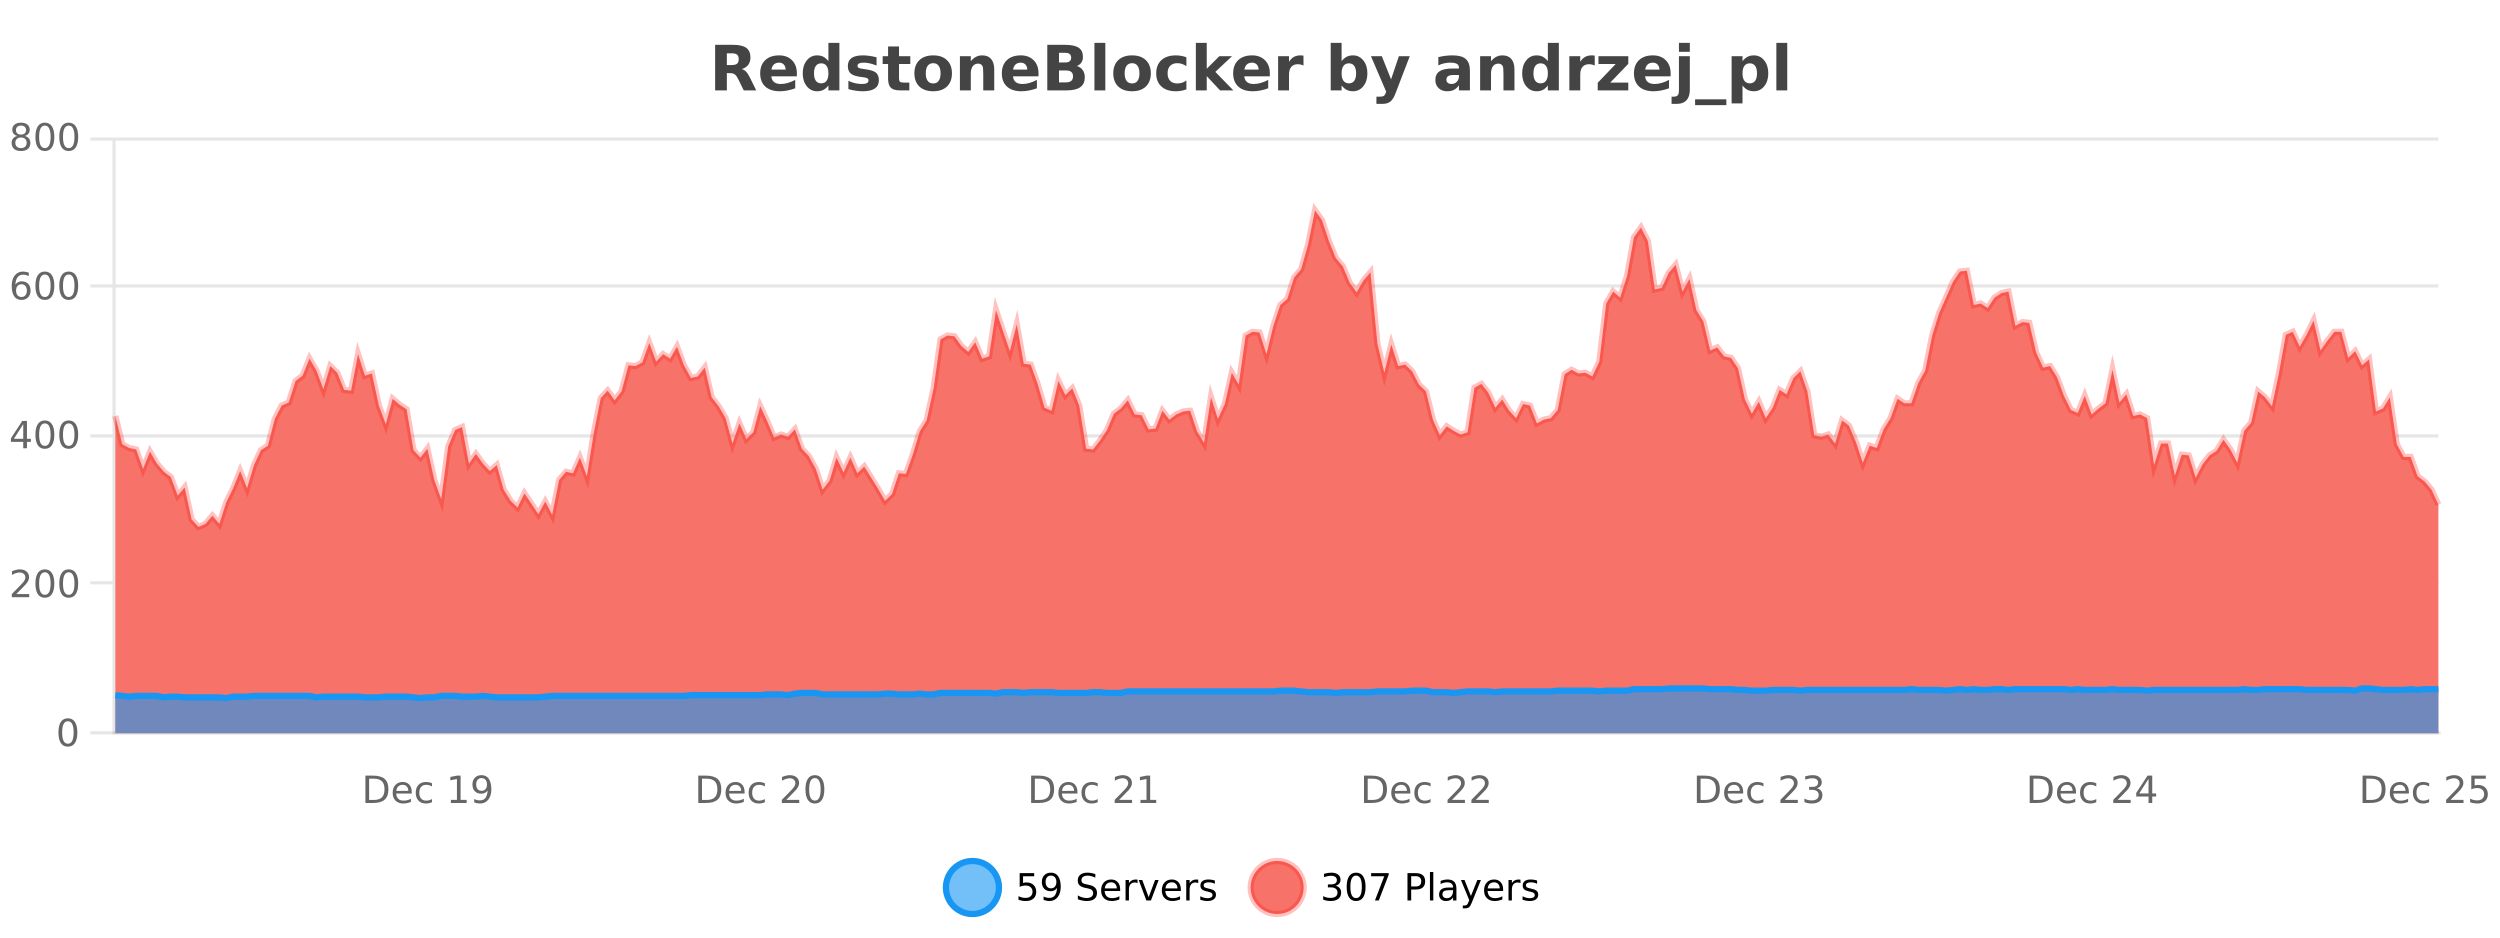 <?xml version="1.0" encoding="UTF-8"?>
<svg xmlns="http://www.w3.org/2000/svg" xmlns:xlink="http://www.w3.org/1999/xlink" width="800pt" height="300pt" viewBox="0 0 800 300" version="1.1">
<defs>
<clipPath id="clip1">
  <path d="M 274 263 L 348 263 L 348 300 L 274 300 Z M 274 263 "/>
</clipPath>
<clipPath id="clip2">
  <path d="M 371 263 L 446 263 L 446 300 L 371 300 Z M 371 263 "/>
</clipPath>
<clipPath id="clip3">
  <path d="M 36.906 67 L 780.285 67 L 780.285 234.602 L 36.906 234.602 Z M 36.906 67 "/>
</clipPath>
<clipPath id="clip4">
  <path d="M 35.906 43 L 781.289 43 L 781.289 197 L 35.906 197 Z M 35.906 43 "/>
</clipPath>
<clipPath id="clip5">
  <path d="M 36.906 220 L 780.285 220 L 780.285 234.602 L 36.906 234.602 Z M 36.906 220 "/>
</clipPath>
<clipPath id="clip6">
  <path d="M 35.906 192 L 781.289 192 L 781.289 235.602 L 35.906 235.602 Z M 35.906 192 "/>
</clipPath>
</defs>
<g id="surface1224621">
<rect x="0" y="0" width="800" height="300" style="fill:rgb(100%,100%,100%);fill-opacity:1;stroke:none;"/>
<path style="fill:none;stroke-width:1;stroke-linecap:butt;stroke-linejoin:miter;stroke:rgb(0%,0%,0%);stroke-opacity:0.098;stroke-miterlimit:10;" d="M 37 234.5 L 780.285 234.5 "/>
<path style="fill:none;stroke-width:1;stroke-linecap:butt;stroke-linejoin:miter;stroke:rgb(0%,0%,0%);stroke-opacity:0.098;stroke-miterlimit:10;" d="M 28.906 234.5 L 36 234.5 "/>
<path style="fill:none;stroke-width:1;stroke-linecap:butt;stroke-linejoin:miter;stroke:rgb(0%,0%,0%);stroke-opacity:0.098;stroke-miterlimit:10;" d="M 37 186.5 L 780.285 186.5 "/>
<path style="fill:none;stroke-width:1;stroke-linecap:butt;stroke-linejoin:miter;stroke:rgb(0%,0%,0%);stroke-opacity:0.098;stroke-miterlimit:10;" d="M 28.906 186.5 L 36 186.5 "/>
<path style="fill:none;stroke-width:1;stroke-linecap:butt;stroke-linejoin:miter;stroke:rgb(0%,0%,0%);stroke-opacity:0.098;stroke-miterlimit:10;" d="M 37 139.5 L 780.285 139.5 "/>
<path style="fill:none;stroke-width:1;stroke-linecap:butt;stroke-linejoin:miter;stroke:rgb(0%,0%,0%);stroke-opacity:0.098;stroke-miterlimit:10;" d="M 28.906 139.5 L 36 139.5 "/>
<path style="fill:none;stroke-width:1;stroke-linecap:butt;stroke-linejoin:miter;stroke:rgb(0%,0%,0%);stroke-opacity:0.098;stroke-miterlimit:10;" d="M 37 91.5 L 780.285 91.5 "/>
<path style="fill:none;stroke-width:1;stroke-linecap:butt;stroke-linejoin:miter;stroke:rgb(0%,0%,0%);stroke-opacity:0.098;stroke-miterlimit:10;" d="M 28.906 91.5 L 36 91.5 "/>
<path style="fill:none;stroke-width:1;stroke-linecap:butt;stroke-linejoin:miter;stroke:rgb(0%,0%,0%);stroke-opacity:0.098;stroke-miterlimit:10;" d="M 37 44.5 L 780.285 44.5 "/>
<path style="fill:none;stroke-width:1;stroke-linecap:butt;stroke-linejoin:miter;stroke:rgb(0%,0%,0%);stroke-opacity:0.098;stroke-miterlimit:10;" d="M 28.906 44.5 L 36 44.5 "/>
<path style=" stroke:none;fill-rule:nonzero;fill:rgb(9.02%,58.824%,95.294%);fill-opacity:0.6;" d="M 319.672 284 C 319.672 288.688 315.871 292.484 311.188 292.484 C 306.5 292.484 302.699 288.688 302.699 284 C 302.699 279.312 306.5 275.516 311.188 275.516 C 315.871 275.516 319.672 279.312 319.672 284 Z M 319.672 284 "/>
<g clip-path="url(#clip1)" clip-rule="nonzero">
<path style="fill:none;stroke-width:2;stroke-linecap:butt;stroke-linejoin:miter;stroke:rgb(9.02%,58.824%,95.294%);stroke-opacity:1;stroke-miterlimit:10;" d="M 319.672 284 C 319.672 288.688 315.871 292.484 311.188 292.484 C 306.5 292.484 302.699 288.688 302.699 284 C 302.699 279.312 306.5 275.516 311.188 275.516 C 315.871 275.516 319.672 279.312 319.672 284 Z M 319.672 284 "/>
</g>
<path style=" stroke:none;fill-rule:nonzero;fill:rgb(0%,0%,0%);fill-opacity:1;" d="M 326.297 279.406 L 330.938 279.406 L 330.938 280.406 L 327.375 280.406 L 327.375 282.547 C 327.551 282.484 327.723 282.445 327.891 282.422 C 328.066 282.391 328.238 282.375 328.406 282.375 C 329.383 282.375 330.16 282.648 330.734 283.188 C 331.305 283.719 331.594 284.438 331.594 285.344 C 331.594 286.293 331.297 287.027 330.703 287.547 C 330.117 288.07 329.297 288.328 328.234 288.328 C 327.859 288.328 327.477 288.297 327.094 288.234 C 326.719 288.172 326.328 288.078 325.922 287.953 L 325.922 286.766 C 326.273 286.953 326.641 287.094 327.016 287.188 C 327.391 287.281 327.785 287.328 328.203 287.328 C 328.879 287.328 329.414 287.152 329.812 286.797 C 330.207 286.445 330.406 285.961 330.406 285.344 C 330.406 284.742 330.207 284.262 329.812 283.906 C 329.414 283.555 328.879 283.375 328.203 283.375 C 327.891 283.375 327.57 283.414 327.25 283.484 C 326.938 283.547 326.617 283.652 326.297 283.797 Z M 333.949 287.969 L 333.949 286.891 C 334.25 287.039 334.551 287.148 334.855 287.219 C 335.156 287.293 335.457 287.328 335.762 287.328 C 336.543 287.328 337.137 287.07 337.543 286.547 C 337.957 286.016 338.191 285.215 338.246 284.141 C 338.027 284.484 337.738 284.746 337.387 284.922 C 337.043 285.102 336.656 285.188 336.23 285.188 C 335.355 285.188 334.66 284.93 334.152 284.406 C 333.641 283.875 333.387 283.148 333.387 282.219 C 333.387 281.324 333.652 280.605 334.184 280.062 C 334.715 279.523 335.422 279.25 336.309 279.25 C 337.316 279.25 338.09 279.641 338.621 280.422 C 339.16 281.195 339.434 282.32 339.434 283.797 C 339.434 285.172 339.105 286.273 338.449 287.094 C 337.793 287.918 336.91 288.328 335.809 288.328 C 335.504 288.328 335.203 288.297 334.902 288.234 C 334.598 288.18 334.281 288.094 333.949 287.969 Z M 336.309 284.266 C 336.84 284.266 337.262 284.086 337.574 283.719 C 337.887 283.355 338.043 282.855 338.043 282.219 C 338.043 281.594 337.887 281.102 337.574 280.734 C 337.262 280.371 336.84 280.188 336.309 280.188 C 335.777 280.188 335.355 280.371 335.043 280.734 C 334.738 281.102 334.59 281.594 334.59 282.219 C 334.59 282.855 334.738 283.355 335.043 283.719 C 335.355 284.086 335.777 284.266 336.309 284.266 Z M 350.508 279.688 L 350.508 280.844 C 350.059 280.637 349.633 280.48 349.227 280.375 C 348.828 280.262 348.449 280.203 348.086 280.203 C 347.438 280.203 346.938 280.328 346.586 280.578 C 346.242 280.828 346.07 281.188 346.07 281.656 C 346.07 282.043 346.184 282.336 346.414 282.531 C 346.641 282.73 347.086 282.887 347.742 283 L 348.445 283.156 C 349.328 283.324 349.98 283.621 350.398 284.047 C 350.824 284.465 351.039 285.027 351.039 285.734 C 351.039 286.59 350.75 287.234 350.18 287.672 C 349.617 288.109 348.781 288.328 347.68 288.328 C 347.273 288.328 346.836 288.281 346.367 288.188 C 345.898 288.094 345.414 287.953 344.914 287.766 L 344.914 286.547 C 345.391 286.82 345.859 287.023 346.32 287.156 C 346.789 287.293 347.242 287.359 347.68 287.359 C 348.355 287.359 348.875 287.23 349.242 286.969 C 349.617 286.699 349.805 286.32 349.805 285.828 C 349.805 285.402 349.668 285.07 349.398 284.828 C 349.137 284.578 348.703 284.398 348.102 284.281 L 347.383 284.141 C 346.496 283.965 345.855 283.688 345.461 283.312 C 345.074 282.938 344.883 282.418 344.883 281.75 C 344.883 280.969 345.152 280.359 345.695 279.922 C 346.234 279.477 346.984 279.25 347.945 279.25 C 348.359 279.25 348.777 279.289 349.195 279.359 C 349.621 279.434 350.059 279.543 350.508 279.688 Z M 358.453 284.609 L 358.453 285.125 L 353.484 285.125 C 353.535 285.875 353.758 286.445 354.156 286.828 C 354.562 287.215 355.117 287.406 355.828 287.406 C 356.242 287.406 356.645 287.359 357.031 287.266 C 357.426 287.164 357.816 287.008 358.203 286.797 L 358.203 287.828 C 357.805 287.984 357.406 288.105 357 288.188 C 356.594 288.281 356.18 288.328 355.766 288.328 C 354.723 288.328 353.895 288.027 353.281 287.422 C 352.664 286.809 352.359 285.98 352.359 284.938 C 352.359 283.867 352.648 283.016 353.234 282.391 C 353.816 281.758 354.598 281.438 355.578 281.438 C 356.461 281.438 357.16 281.727 357.672 282.297 C 358.191 282.859 358.453 283.633 358.453 284.609 Z M 357.375 284.281 C 357.363 283.699 357.195 283.23 356.875 282.875 C 356.551 282.523 356.125 282.344 355.594 282.344 C 354.988 282.344 354.504 282.516 354.141 282.859 C 353.785 283.203 353.582 283.684 353.531 284.297 Z M 364.023 282.594 C 363.898 282.531 363.762 282.484 363.617 282.453 C 363.48 282.414 363.324 282.391 363.148 282.391 C 362.543 282.391 362.074 282.59 361.742 282.984 C 361.418 283.383 361.258 283.953 361.258 284.703 L 361.258 288.156 L 360.18 288.156 L 360.18 281.594 L 361.258 281.594 L 361.258 282.609 C 361.484 282.215 361.781 281.922 362.148 281.734 C 362.512 281.539 362.953 281.438 363.477 281.438 C 363.547 281.438 363.625 281.445 363.711 281.453 C 363.805 281.465 363.902 281.48 364.008 281.5 Z M 364.379 281.594 L 365.52 281.594 L 367.566 287.094 L 369.629 281.594 L 370.77 281.594 L 368.301 288.156 L 366.832 288.156 Z M 377.871 284.609 L 377.871 285.125 L 372.902 285.125 C 372.953 285.875 373.176 286.445 373.574 286.828 C 373.98 287.215 374.535 287.406 375.246 287.406 C 375.66 287.406 376.062 287.359 376.449 287.266 C 376.844 287.164 377.234 287.008 377.621 286.797 L 377.621 287.828 C 377.223 287.984 376.824 288.105 376.418 288.188 C 376.012 288.281 375.598 288.328 375.184 288.328 C 374.141 288.328 373.312 288.027 372.699 287.422 C 372.082 286.809 371.777 285.98 371.777 284.938 C 371.777 283.867 372.066 283.016 372.652 282.391 C 373.234 281.758 374.016 281.438 374.996 281.438 C 375.879 281.438 376.578 281.727 377.09 282.297 C 377.609 282.859 377.871 283.633 377.871 284.609 Z M 376.793 284.281 C 376.781 283.699 376.613 283.23 376.293 282.875 C 375.969 282.523 375.543 282.344 375.012 282.344 C 374.406 282.344 373.922 282.516 373.559 282.859 C 373.203 283.203 373 283.684 372.949 284.297 Z M 383.441 282.594 C 383.316 282.531 383.18 282.484 383.035 282.453 C 382.898 282.414 382.742 282.391 382.566 282.391 C 381.961 282.391 381.492 282.59 381.16 282.984 C 380.836 283.383 380.676 283.953 380.676 284.703 L 380.676 288.156 L 379.598 288.156 L 379.598 281.594 L 380.676 281.594 L 380.676 282.609 C 380.902 282.215 381.199 281.922 381.566 281.734 C 381.93 281.539 382.371 281.438 382.895 281.438 C 382.965 281.438 383.043 281.445 383.129 281.453 C 383.223 281.465 383.32 281.48 383.426 281.5 Z M 388.75 281.781 L 388.75 282.812 C 388.445 282.656 388.129 282.543 387.797 282.469 C 387.473 282.387 387.133 282.344 386.781 282.344 C 386.25 282.344 385.848 282.43 385.578 282.594 C 385.305 282.75 385.172 282.996 385.172 283.328 C 385.172 283.578 385.266 283.777 385.453 283.922 C 385.648 284.059 386.039 284.188 386.625 284.312 L 386.984 284.406 C 387.754 284.562 388.301 284.793 388.625 285.094 C 388.945 285.398 389.109 285.812 389.109 286.344 C 389.109 286.961 388.863 287.445 388.375 287.797 C 387.895 288.152 387.234 288.328 386.391 288.328 C 386.035 288.328 385.664 288.289 385.281 288.219 C 384.906 288.156 384.508 288.059 384.094 287.922 L 384.094 286.797 C 384.488 287.008 384.879 287.164 385.266 287.266 C 385.648 287.371 386.035 287.422 386.422 287.422 C 386.922 287.422 387.305 287.34 387.578 287.172 C 387.859 286.996 388 286.746 388 286.422 C 388 286.133 387.898 285.906 387.703 285.75 C 387.504 285.594 387.07 285.445 386.406 285.297 L 386.031 285.219 C 385.363 285.074 384.879 284.855 384.578 284.562 C 384.285 284.273 384.141 283.875 384.141 283.375 C 384.141 282.75 384.359 282.273 384.797 281.938 C 385.234 281.605 385.852 281.438 386.656 281.438 C 387.051 281.438 387.426 281.469 387.781 281.531 C 388.133 281.586 388.457 281.668 388.75 281.781 Z M 321.188 277.016 "/>
<path style=" stroke:none;fill-rule:nonzero;fill:rgb(96.863%,44.706%,40.784%);fill-opacity:1;" d="M 417.172 284 C 417.172 288.688 413.375 292.484 408.688 292.484 C 404 292.484 400.203 288.688 400.203 284 C 400.203 279.312 404 275.516 408.688 275.516 C 413.375 275.516 417.172 279.312 417.172 284 Z M 417.172 284 "/>
<g clip-path="url(#clip2)" clip-rule="nonzero">
<path style="fill:none;stroke-width:2;stroke-linecap:butt;stroke-linejoin:miter;stroke:rgb(100%,4.706%,0%);stroke-opacity:0.247;stroke-miterlimit:10;" d="M 417.172 284 C 417.172 288.688 413.375 292.484 408.688 292.484 C 404 292.484 400.203 288.688 400.203 284 C 400.203 279.312 404 275.516 408.688 275.516 C 413.375 275.516 417.172 279.312 417.172 284 Z M 417.172 284 "/>
</g>
<path style=" stroke:none;fill-rule:nonzero;fill:rgb(0%,0%,0%);fill-opacity:1;" d="M 427.375 283.438 C 427.938 283.562 428.375 283.82 428.688 284.203 C 429.008 284.578 429.172 285.047 429.172 285.609 C 429.172 286.477 428.875 287.148 428.281 287.625 C 427.688 288.094 426.844 288.328 425.75 288.328 C 425.383 288.328 425.004 288.289 424.609 288.219 C 424.223 288.148 423.828 288.039 423.422 287.891 L 423.422 286.75 C 423.742 286.938 424.098 287.086 424.484 287.188 C 424.879 287.281 425.289 287.328 425.719 287.328 C 426.457 287.328 427.02 287.184 427.406 286.891 C 427.801 286.602 428 286.172 428 285.609 C 428 285.102 427.816 284.699 427.453 284.406 C 427.086 284.117 426.586 283.969 425.953 283.969 L 424.922 283.969 L 424.922 283 L 426 283 C 426.57 283 427.016 282.887 427.328 282.656 C 427.641 282.418 427.797 282.078 427.797 281.641 C 427.797 281.195 427.633 280.852 427.312 280.609 C 427 280.371 426.547 280.25 425.953 280.25 C 425.617 280.25 425.266 280.289 424.891 280.359 C 424.523 280.422 424.117 280.527 423.672 280.672 L 423.672 279.625 C 424.129 279.5 424.551 279.406 424.938 279.344 C 425.332 279.281 425.703 279.25 426.047 279.25 C 426.953 279.25 427.664 279.453 428.188 279.859 C 428.707 280.266 428.969 280.82 428.969 281.516 C 428.969 282.008 428.828 282.418 428.547 282.75 C 428.273 283.086 427.883 283.312 427.375 283.438 Z M 433.949 280.188 C 433.344 280.188 432.887 280.492 432.574 281.094 C 432.27 281.688 432.121 282.59 432.121 283.797 C 432.121 284.996 432.27 285.898 432.574 286.5 C 432.887 287.094 433.344 287.391 433.949 287.391 C 434.562 287.391 435.02 287.094 435.324 286.5 C 435.637 285.898 435.793 284.996 435.793 283.797 C 435.793 282.59 435.637 281.688 435.324 281.094 C 435.02 280.492 434.562 280.188 433.949 280.188 Z M 433.949 279.25 C 434.926 279.25 435.676 279.641 436.199 280.422 C 436.719 281.195 436.98 282.32 436.98 283.797 C 436.98 285.266 436.719 286.391 436.199 287.172 C 435.676 287.945 434.926 288.328 433.949 288.328 C 432.969 288.328 432.219 287.945 431.699 287.172 C 431.188 286.391 430.934 285.266 430.934 283.797 C 430.934 282.32 431.188 281.195 431.699 280.422 C 432.219 279.641 432.969 279.25 433.949 279.25 Z M 438.758 279.406 L 444.383 279.406 L 444.383 279.906 L 441.211 288.156 L 439.977 288.156 L 442.961 280.406 L 438.758 280.406 Z M 451.578 280.375 L 451.578 283.672 L 453.062 283.672 C 453.613 283.672 454.039 283.531 454.344 283.25 C 454.645 282.961 454.797 282.547 454.797 282.016 C 454.797 281.496 454.645 281.094 454.344 280.812 C 454.039 280.523 453.613 280.375 453.062 280.375 Z M 450.391 279.406 L 453.062 279.406 C 454.051 279.406 454.797 279.633 455.297 280.078 C 455.797 280.516 456.047 281.164 456.047 282.016 C 456.047 282.883 455.797 283.539 455.297 283.984 C 454.797 284.422 454.051 284.641 453.062 284.641 L 451.578 284.641 L 451.578 288.156 L 450.391 288.156 Z M 457.582 279.031 L 458.66 279.031 L 458.66 288.156 L 457.582 288.156 Z M 463.898 284.859 C 463.031 284.859 462.43 284.961 462.086 285.156 C 461.75 285.355 461.586 285.695 461.586 286.172 C 461.586 286.559 461.711 286.867 461.961 287.094 C 462.219 287.312 462.562 287.422 462.992 287.422 C 463.594 287.422 464.074 287.215 464.43 286.797 C 464.793 286.371 464.977 285.805 464.977 285.094 L 464.977 284.859 Z M 466.055 284.406 L 466.055 288.156 L 464.977 288.156 L 464.977 287.156 C 464.727 287.555 464.418 287.852 464.055 288.047 C 463.688 288.234 463.242 288.328 462.711 288.328 C 462.031 288.328 461.496 288.141 461.102 287.766 C 460.703 287.383 460.508 286.875 460.508 286.25 C 460.508 285.512 460.75 284.953 461.242 284.578 C 461.742 284.203 462.48 284.016 463.461 284.016 L 464.977 284.016 L 464.977 283.906 C 464.977 283.406 464.809 283.023 464.477 282.75 C 464.152 282.48 463.699 282.344 463.117 282.344 C 462.742 282.344 462.371 282.391 462.008 282.484 C 461.652 282.578 461.312 282.715 460.992 282.891 L 460.992 281.891 C 461.387 281.734 461.766 281.621 462.133 281.547 C 462.508 281.477 462.871 281.438 463.227 281.438 C 464.172 281.438 464.883 281.684 465.352 282.172 C 465.82 282.664 466.055 283.406 466.055 284.406 Z M 471.004 288.766 C 470.699 289.547 470.402 290.055 470.113 290.297 C 469.82 290.535 469.434 290.656 468.957 290.656 L 468.098 290.656 L 468.098 289.75 L 468.723 289.75 C 469.023 289.75 469.254 289.676 469.41 289.531 C 469.574 289.395 469.758 289.066 469.957 288.547 L 470.16 288.047 L 467.504 281.594 L 468.645 281.594 L 470.691 286.719 L 472.754 281.594 L 473.895 281.594 Z M 480.996 284.609 L 480.996 285.125 L 476.027 285.125 C 476.078 285.875 476.301 286.445 476.699 286.828 C 477.105 287.215 477.66 287.406 478.371 287.406 C 478.785 287.406 479.188 287.359 479.574 287.266 C 479.969 287.164 480.359 287.008 480.746 286.797 L 480.746 287.828 C 480.348 287.984 479.949 288.105 479.543 288.188 C 479.137 288.281 478.723 288.328 478.309 288.328 C 477.266 288.328 476.438 288.027 475.824 287.422 C 475.207 286.809 474.902 285.98 474.902 284.938 C 474.902 283.867 475.191 283.016 475.777 282.391 C 476.359 281.758 477.141 281.438 478.121 281.438 C 479.004 281.438 479.703 281.727 480.215 282.297 C 480.734 282.859 480.996 283.633 480.996 284.609 Z M 479.918 284.281 C 479.906 283.699 479.738 283.23 479.418 282.875 C 479.094 282.523 478.668 282.344 478.137 282.344 C 477.531 282.344 477.047 282.516 476.684 282.859 C 476.328 283.203 476.125 283.684 476.074 284.297 Z M 486.566 282.594 C 486.441 282.531 486.305 282.484 486.16 282.453 C 486.023 282.414 485.867 282.391 485.691 282.391 C 485.086 282.391 484.617 282.59 484.285 282.984 C 483.961 283.383 483.801 283.953 483.801 284.703 L 483.801 288.156 L 482.723 288.156 L 482.723 281.594 L 483.801 281.594 L 483.801 282.609 C 484.027 282.215 484.324 281.922 484.691 281.734 C 485.055 281.539 485.496 281.438 486.02 281.438 C 486.09 281.438 486.168 281.445 486.254 281.453 C 486.348 281.465 486.445 281.48 486.551 281.5 Z M 491.875 281.781 L 491.875 282.812 C 491.57 282.656 491.254 282.543 490.922 282.469 C 490.598 282.387 490.258 282.344 489.906 282.344 C 489.375 282.344 488.973 282.43 488.703 282.594 C 488.43 282.75 488.297 282.996 488.297 283.328 C 488.297 283.578 488.391 283.777 488.578 283.922 C 488.773 284.059 489.164 284.188 489.75 284.312 L 490.109 284.406 C 490.879 284.562 491.426 284.793 491.75 285.094 C 492.07 285.398 492.234 285.812 492.234 286.344 C 492.234 286.961 491.988 287.445 491.5 287.797 C 491.02 288.152 490.359 288.328 489.516 288.328 C 489.16 288.328 488.789 288.289 488.406 288.219 C 488.031 288.156 487.633 288.059 487.219 287.922 L 487.219 286.797 C 487.613 287.008 488.004 287.164 488.391 287.266 C 488.773 287.371 489.16 287.422 489.547 287.422 C 490.047 287.422 490.43 287.34 490.703 287.172 C 490.984 286.996 491.125 286.746 491.125 286.422 C 491.125 286.133 491.023 285.906 490.828 285.75 C 490.629 285.594 490.195 285.445 489.531 285.297 L 489.156 285.219 C 488.488 285.074 488.004 284.855 487.703 284.562 C 487.41 284.273 487.266 283.875 487.266 283.375 C 487.266 282.75 487.484 282.273 487.922 281.938 C 488.359 281.605 488.977 281.438 489.781 281.438 C 490.176 281.438 490.551 281.469 490.906 281.531 C 491.258 281.586 491.582 281.668 491.875 281.781 Z M 418.688 277.016 "/>
<path style=" stroke:none;fill-rule:nonzero;fill:rgb(26.667%,26.667%,26.667%);fill-opacity:1;" d="M 234.172 20.812 C 234.961 20.812 235.531 20.668 235.875 20.375 C 236.219 20.074 236.391 19.59 236.391 18.922 C 236.391 18.258 236.219 17.781 235.875 17.5 C 235.531 17.211 234.961 17.062 234.172 17.062 L 232.594 17.062 L 232.594 20.812 Z M 232.594 23.406 L 232.594 28.922 L 228.844 28.922 L 228.844 14.344 L 234.578 14.344 C 236.492 14.344 237.898 14.668 238.797 15.312 C 239.691 15.961 240.141 16.977 240.141 18.359 C 240.141 19.328 239.906 20.125 239.438 20.75 C 238.977 21.367 238.281 21.82 237.344 22.109 C 237.852 22.227 238.312 22.492 238.719 22.906 C 239.125 23.312 239.535 23.938 239.953 24.781 L 242 28.922 L 238 28.922 L 236.219 25.297 C 235.863 24.57 235.5 24.074 235.125 23.812 C 234.758 23.543 234.27 23.406 233.656 23.406 Z M 254.992 23.422 L 254.992 24.422 L 246.82 24.422 C 246.902 25.246 247.199 25.859 247.711 26.266 C 248.219 26.672 248.93 26.875 249.836 26.875 C 250.574 26.875 251.328 26.766 252.102 26.547 C 252.871 26.328 253.664 26 254.477 25.562 L 254.477 28.25 C 253.652 28.562 252.824 28.797 251.992 28.953 C 251.168 29.117 250.344 29.203 249.523 29.203 C 247.543 29.203 246 28.703 244.898 27.703 C 243.805 26.695 243.258 25.281 243.258 23.469 C 243.258 21.68 243.793 20.273 244.867 19.25 C 245.949 18.23 247.434 17.719 249.32 17.719 C 251.039 17.719 252.414 18.242 253.445 19.281 C 254.477 20.312 254.992 21.695 254.992 23.422 Z M 251.398 22.266 C 251.398 21.602 251.203 21.062 250.82 20.656 C 250.434 20.25 249.93 20.047 249.305 20.047 C 248.625 20.047 248.074 20.242 247.648 20.625 C 247.23 21 246.969 21.547 246.867 22.266 Z M 265.09 19.578 L 265.09 13.719 L 268.605 13.719 L 268.605 28.922 L 265.09 28.922 L 265.09 27.344 C 264.609 27.992 264.078 28.465 263.496 28.766 C 262.91 29.055 262.238 29.203 261.48 29.203 C 260.137 29.203 259.031 28.668 258.168 27.594 C 257.301 26.523 256.871 25.148 256.871 23.469 C 256.871 21.781 257.301 20.402 258.168 19.328 C 259.031 18.258 260.137 17.719 261.48 17.719 C 262.238 17.719 262.91 17.871 263.496 18.172 C 264.078 18.477 264.609 18.945 265.09 19.578 Z M 262.777 26.672 C 263.527 26.672 264.098 26.402 264.496 25.859 C 264.891 25.309 265.09 24.512 265.09 23.469 C 265.09 22.43 264.891 21.637 264.496 21.094 C 264.098 20.543 263.527 20.266 262.777 20.266 C 262.035 20.266 261.469 20.543 261.074 21.094 C 260.676 21.637 260.48 22.43 260.48 23.469 C 260.48 24.512 260.676 25.309 261.074 25.859 C 261.469 26.402 262.035 26.672 262.777 26.672 Z M 280.5 18.328 L 280.5 20.984 C 279.758 20.672 279.039 20.438 278.344 20.281 C 277.645 20.125 276.984 20.047 276.359 20.047 C 275.703 20.047 275.211 20.133 274.891 20.297 C 274.566 20.465 274.406 20.719 274.406 21.062 C 274.406 21.344 274.523 21.559 274.766 21.703 C 275.016 21.852 275.453 21.961 276.078 22.031 L 276.703 22.125 C 278.492 22.355 279.695 22.73 280.312 23.25 C 280.926 23.773 281.234 24.59 281.234 25.703 C 281.234 26.871 280.801 27.746 279.938 28.328 C 279.082 28.914 277.805 29.203 276.109 29.203 C 275.379 29.203 274.629 29.145 273.859 29.031 C 273.086 28.918 272.297 28.746 271.484 28.516 L 271.484 25.859 C 272.18 26.203 272.895 26.461 273.625 26.625 C 274.352 26.793 275.098 26.875 275.859 26.875 C 276.547 26.875 277.062 26.781 277.406 26.594 C 277.75 26.406 277.922 26.125 277.922 25.75 C 277.922 25.438 277.801 25.211 277.562 25.062 C 277.32 24.906 276.848 24.789 276.141 24.703 L 275.531 24.625 C 273.969 24.43 272.875 24.07 272.25 23.547 C 271.625 23.016 271.312 22.215 271.312 21.141 C 271.312 19.984 271.707 19.125 272.5 18.562 C 273.301 18 274.52 17.719 276.156 17.719 C 276.801 17.719 277.477 17.773 278.188 17.875 C 278.895 17.969 279.664 18.121 280.5 18.328 Z M 287.688 14.875 L 287.688 17.984 L 291.297 17.984 L 291.297 20.484 L 287.688 20.484 L 287.688 25.125 C 287.688 25.637 287.785 25.98 287.984 26.156 C 288.191 26.336 288.594 26.422 289.188 26.422 L 290.984 26.422 L 290.984 28.922 L 287.984 28.922 C 286.609 28.922 285.629 28.637 285.047 28.062 C 284.473 27.48 284.188 26.5 284.188 25.125 L 284.188 20.484 L 282.453 20.484 L 282.453 17.984 L 284.188 17.984 L 284.188 14.875 Z M 298.637 20.219 C 297.855 20.219 297.262 20.5 296.855 21.062 C 296.449 21.617 296.246 22.418 296.246 23.469 C 296.246 24.512 296.449 25.312 296.855 25.875 C 297.262 26.43 297.855 26.703 298.637 26.703 C 299.395 26.703 299.973 26.43 300.371 25.875 C 300.777 25.312 300.98 24.512 300.98 23.469 C 300.98 22.418 300.777 21.617 300.371 21.062 C 299.973 20.5 299.395 20.219 298.637 20.219 Z M 298.637 17.719 C 300.512 17.719 301.973 18.23 303.027 19.25 C 304.09 20.262 304.621 21.668 304.621 23.469 C 304.621 25.262 304.09 26.668 303.027 27.688 C 301.973 28.699 300.512 29.203 298.637 29.203 C 296.738 29.203 295.262 28.699 294.199 27.688 C 293.137 26.668 292.605 25.262 292.605 23.469 C 292.605 21.668 293.137 20.262 294.199 19.25 C 295.262 18.23 296.738 17.719 298.637 17.719 Z M 318.156 22.266 L 318.156 28.922 L 314.641 28.922 L 314.641 23.828 C 314.641 22.883 314.617 22.23 314.578 21.875 C 314.535 21.512 314.461 21.246 314.359 21.078 C 314.223 20.852 314.035 20.672 313.797 20.547 C 313.566 20.422 313.301 20.359 313 20.359 C 312.27 20.359 311.695 20.641 311.281 21.203 C 310.863 21.766 310.656 22.547 310.656 23.547 L 310.656 28.922 L 307.172 28.922 L 307.172 17.984 L 310.656 17.984 L 310.656 19.578 C 311.188 18.945 311.75 18.477 312.344 18.172 C 312.938 17.871 313.586 17.719 314.297 17.719 C 315.566 17.719 316.523 18.109 317.172 18.891 C 317.828 19.664 318.156 20.789 318.156 22.266 Z M 332.32 23.422 L 332.32 24.422 L 324.148 24.422 C 324.23 25.246 324.527 25.859 325.039 26.266 C 325.547 26.672 326.258 26.875 327.164 26.875 C 327.902 26.875 328.656 26.766 329.43 26.547 C 330.199 26.328 330.992 26 331.805 25.562 L 331.805 28.25 C 330.98 28.562 330.152 28.797 329.32 28.953 C 328.496 29.117 327.672 29.203 326.852 29.203 C 324.871 29.203 323.328 28.703 322.227 27.703 C 321.133 26.695 320.586 25.281 320.586 23.469 C 320.586 21.68 321.121 20.273 322.195 19.25 C 323.277 18.23 324.762 17.719 326.648 17.719 C 328.367 17.719 329.742 18.242 330.773 19.281 C 331.805 20.312 332.32 21.695 332.32 23.422 Z M 328.727 22.266 C 328.727 21.602 328.531 21.062 328.148 20.656 C 327.762 20.25 327.258 20.047 326.633 20.047 C 325.953 20.047 325.402 20.242 324.977 20.625 C 324.559 21 324.297 21.547 324.195 22.266 Z M 340.961 19.984 C 341.555 19.984 342 19.855 342.305 19.594 C 342.617 19.336 342.773 18.949 342.773 18.438 C 342.773 17.938 342.617 17.559 342.305 17.297 C 342 17.039 341.555 16.906 340.961 16.906 L 338.883 16.906 L 338.883 19.984 Z M 341.086 26.359 C 341.844 26.359 342.414 26.203 342.789 25.891 C 343.172 25.57 343.367 25.086 343.367 24.438 C 343.367 23.805 343.18 23.328 342.805 23.016 C 342.43 22.703 341.855 22.547 341.086 22.547 L 338.883 22.547 L 338.883 26.359 Z M 344.586 21.125 C 345.398 21.355 346.023 21.789 346.461 22.422 C 346.906 23.047 347.133 23.82 347.133 24.734 C 347.133 26.141 346.652 27.195 345.695 27.891 C 344.746 28.578 343.305 28.922 341.367 28.922 L 335.133 28.922 L 335.133 14.344 L 340.773 14.344 C 342.793 14.344 344.258 14.652 345.164 15.266 C 346.078 15.871 346.539 16.852 346.539 18.203 C 346.539 18.914 346.371 19.516 346.039 20.016 C 345.703 20.508 345.219 20.875 344.586 21.125 Z M 350.219 13.719 L 353.703 13.719 L 353.703 28.922 L 350.219 28.922 Z M 362.281 20.219 C 361.5 20.219 360.906 20.5 360.5 21.062 C 360.094 21.617 359.891 22.418 359.891 23.469 C 359.891 24.512 360.094 25.312 360.5 25.875 C 360.906 26.43 361.5 26.703 362.281 26.703 C 363.039 26.703 363.617 26.43 364.016 25.875 C 364.422 25.312 364.625 24.512 364.625 23.469 C 364.625 22.418 364.422 21.617 364.016 21.062 C 363.617 20.5 363.039 20.219 362.281 20.219 Z M 362.281 17.719 C 364.156 17.719 365.617 18.23 366.672 19.25 C 367.734 20.262 368.266 21.668 368.266 23.469 C 368.266 25.262 367.734 26.668 366.672 27.688 C 365.617 28.699 364.156 29.203 362.281 29.203 C 360.383 29.203 358.906 28.699 357.844 27.688 C 356.781 26.668 356.25 25.262 356.25 23.469 C 356.25 21.668 356.781 20.262 357.844 19.25 C 358.906 18.23 360.383 17.719 362.281 17.719 Z M 379.645 18.328 L 379.645 21.172 C 379.176 20.852 378.699 20.609 378.223 20.453 C 377.742 20.297 377.242 20.219 376.723 20.219 C 375.754 20.219 374.992 20.508 374.441 21.078 C 373.898 21.641 373.629 22.438 373.629 23.469 C 373.629 24.492 373.898 25.289 374.441 25.859 C 374.992 26.422 375.754 26.703 376.723 26.703 C 377.273 26.703 377.793 26.625 378.285 26.469 C 378.773 26.305 379.227 26.059 379.645 25.734 L 379.645 28.594 C 379.102 28.805 378.551 28.953 377.988 29.047 C 377.426 29.148 376.855 29.203 376.285 29.203 C 374.316 29.203 372.773 28.699 371.66 27.688 C 370.543 26.68 369.988 25.273 369.988 23.469 C 369.988 21.656 370.543 20.246 371.66 19.234 C 372.773 18.227 374.316 17.719 376.285 17.719 C 376.855 17.719 377.418 17.773 377.973 17.875 C 378.535 17.969 379.09 18.121 379.645 18.328 Z M 382.672 13.719 L 386.156 13.719 L 386.156 22 L 390.188 17.984 L 394.25 17.984 L 388.906 23 L 394.672 28.922 L 390.422 28.922 L 386.156 24.359 L 386.156 28.922 L 382.672 28.922 Z M 406.344 23.422 L 406.344 24.422 L 398.172 24.422 C 398.254 25.246 398.551 25.859 399.062 26.266 C 399.57 26.672 400.281 26.875 401.188 26.875 C 401.926 26.875 402.68 26.766 403.453 26.547 C 404.223 26.328 405.016 26 405.828 25.562 L 405.828 28.25 C 405.004 28.562 404.176 28.797 403.344 28.953 C 402.52 29.117 401.695 29.203 400.875 29.203 C 398.895 29.203 397.352 28.703 396.25 27.703 C 395.156 26.695 394.609 25.281 394.609 23.469 C 394.609 21.68 395.145 20.273 396.219 19.25 C 397.301 18.23 398.785 17.719 400.672 17.719 C 402.391 17.719 403.766 18.242 404.797 19.281 C 405.828 20.312 406.344 21.695 406.344 23.422 Z M 402.75 22.266 C 402.75 21.602 402.555 21.062 402.172 20.656 C 401.785 20.25 401.281 20.047 400.656 20.047 C 399.977 20.047 399.426 20.242 399 20.625 C 398.582 21 398.32 21.547 398.219 22.266 Z M 417.125 20.969 C 416.812 20.824 416.504 20.719 416.203 20.656 C 415.898 20.586 415.598 20.547 415.297 20.547 C 414.391 20.547 413.691 20.836 413.203 21.406 C 412.723 21.98 412.484 22.805 412.484 23.875 L 412.484 28.922 L 409 28.922 L 409 17.984 L 412.484 17.984 L 412.484 19.781 C 412.93 19.062 413.445 18.543 414.031 18.219 C 414.613 17.887 415.312 17.719 416.125 17.719 C 416.25 17.719 416.379 17.727 416.516 17.734 C 416.648 17.746 416.848 17.766 417.109 17.797 Z M 431.641 26.672 C 432.391 26.672 432.961 26.402 433.359 25.859 C 433.754 25.309 433.953 24.512 433.953 23.469 C 433.953 22.43 433.754 21.637 433.359 21.094 C 432.961 20.543 432.391 20.266 431.641 20.266 C 430.891 20.266 430.312 20.543 429.906 21.094 C 429.508 21.637 429.312 22.43 429.312 23.469 C 429.312 24.5 429.508 25.293 429.906 25.844 C 430.312 26.398 430.891 26.672 431.641 26.672 Z M 429.312 19.578 C 429.801 18.945 430.336 18.477 430.922 18.172 C 431.504 17.871 432.176 17.719 432.938 17.719 C 434.289 17.719 435.398 18.258 436.266 19.328 C 437.129 20.402 437.562 21.781 437.562 23.469 C 437.562 25.148 437.129 26.523 436.266 27.594 C 435.398 28.668 434.289 29.203 432.938 29.203 C 432.176 29.203 431.504 29.051 430.922 28.75 C 430.336 28.449 429.801 27.98 429.312 27.344 L 429.312 28.922 L 425.828 28.922 L 425.828 13.719 L 429.312 13.719 Z M 438.703 17.984 L 442.188 17.984 L 445.141 25.406 L 447.641 17.984 L 451.125 17.984 L 446.531 29.953 C 446.07 31.172 445.531 32.02 444.906 32.5 C 444.289 32.988 443.484 33.234 442.484 33.234 L 440.453 33.234 L 440.453 30.938 L 441.547 30.938 C 442.141 30.938 442.57 30.844 442.844 30.656 C 443.113 30.469 443.32 30.129 443.469 29.641 L 443.578 29.344 Z M 465.031 24 C 464.301 24 463.754 24.125 463.391 24.375 C 463.023 24.617 462.844 24.98 462.844 25.469 C 462.844 25.906 462.988 26.25 463.281 26.5 C 463.582 26.75 463.992 26.875 464.516 26.875 C 465.172 26.875 465.723 26.641 466.172 26.172 C 466.629 25.703 466.859 25.117 466.859 24.406 L 466.859 24 Z M 470.375 22.688 L 470.375 28.922 L 466.859 28.922 L 466.859 27.297 C 466.391 27.965 465.859 28.449 465.266 28.75 C 464.68 29.051 463.969 29.203 463.125 29.203 C 462 29.203 461.082 28.875 460.375 28.219 C 459.664 27.555 459.312 26.695 459.312 25.641 C 459.312 24.359 459.75 23.422 460.625 22.828 C 461.508 22.227 462.898 21.922 464.797 21.922 L 466.859 21.922 L 466.859 21.641 C 466.859 21.09 466.641 20.688 466.203 20.438 C 465.766 20.18 465.082 20.047 464.156 20.047 C 463.406 20.047 462.707 20.125 462.062 20.281 C 461.414 20.43 460.816 20.648 460.266 20.938 L 460.266 18.281 C 461.016 18.094 461.766 17.953 462.516 17.859 C 463.273 17.766 464.035 17.719 464.797 17.719 C 466.766 17.719 468.188 18.109 469.062 18.891 C 469.938 19.664 470.375 20.93 470.375 22.688 Z M 484.625 22.266 L 484.625 28.922 L 481.109 28.922 L 481.109 23.828 C 481.109 22.883 481.086 22.23 481.047 21.875 C 481.004 21.512 480.93 21.246 480.828 21.078 C 480.691 20.852 480.504 20.672 480.266 20.547 C 480.035 20.422 479.77 20.359 479.469 20.359 C 478.738 20.359 478.164 20.641 477.75 21.203 C 477.332 21.766 477.125 22.547 477.125 23.547 L 477.125 28.922 L 473.641 28.922 L 473.641 17.984 L 477.125 17.984 L 477.125 19.578 C 477.656 18.945 478.219 18.477 478.812 18.172 C 479.406 17.871 480.055 17.719 480.766 17.719 C 482.035 17.719 482.992 18.109 483.641 18.891 C 484.297 19.664 484.625 20.789 484.625 22.266 Z M 495.312 19.578 L 495.312 13.719 L 498.828 13.719 L 498.828 28.922 L 495.312 28.922 L 495.312 27.344 C 494.832 27.992 494.301 28.465 493.719 28.766 C 493.133 29.055 492.461 29.203 491.703 29.203 C 490.359 29.203 489.254 28.668 488.391 27.594 C 487.523 26.523 487.094 25.148 487.094 23.469 C 487.094 21.781 487.523 20.402 488.391 19.328 C 489.254 18.258 490.359 17.719 491.703 17.719 C 492.461 17.719 493.133 17.871 493.719 18.172 C 494.301 18.477 494.832 18.945 495.312 19.578 Z M 493 26.672 C 493.75 26.672 494.32 26.402 494.719 25.859 C 495.113 25.309 495.312 24.512 495.312 23.469 C 495.312 22.43 495.113 21.637 494.719 21.094 C 494.32 20.543 493.75 20.266 493 20.266 C 492.258 20.266 491.691 20.543 491.297 21.094 C 490.898 21.637 490.703 22.43 490.703 23.469 C 490.703 24.512 490.898 25.309 491.297 25.859 C 491.691 26.402 492.258 26.672 493 26.672 Z M 510.32 20.969 C 510.008 20.824 509.699 20.719 509.398 20.656 C 509.094 20.586 508.793 20.547 508.492 20.547 C 507.586 20.547 506.887 20.836 506.398 21.406 C 505.918 21.98 505.68 22.805 505.68 23.875 L 505.68 28.922 L 502.195 28.922 L 502.195 17.984 L 505.68 17.984 L 505.68 19.781 C 506.125 19.062 506.641 18.543 507.227 18.219 C 507.809 17.887 508.508 17.719 509.32 17.719 C 509.445 17.719 509.574 17.727 509.711 17.734 C 509.844 17.746 510.043 17.766 510.305 17.797 Z M 511.508 17.984 L 521.055 17.984 L 521.055 20.422 L 515.289 26.422 L 521.055 26.422 L 521.055 28.922 L 511.273 28.922 L 511.273 26.484 L 517.023 20.484 L 511.508 20.484 Z M 534.602 23.422 L 534.602 24.422 L 526.43 24.422 C 526.512 25.246 526.809 25.859 527.32 26.266 C 527.828 26.672 528.539 26.875 529.445 26.875 C 530.184 26.875 530.938 26.766 531.711 26.547 C 532.48 26.328 533.273 26 534.086 25.562 L 534.086 28.25 C 533.262 28.562 532.434 28.797 531.602 28.953 C 530.777 29.117 529.953 29.203 529.133 29.203 C 527.152 29.203 525.609 28.703 524.508 27.703 C 523.414 26.695 522.867 25.281 522.867 23.469 C 522.867 21.68 523.402 20.273 524.477 19.25 C 525.559 18.23 527.043 17.719 528.93 17.719 C 530.648 17.719 532.023 18.242 533.055 19.281 C 534.086 20.312 534.602 21.695 534.602 23.422 Z M 531.008 22.266 C 531.008 21.602 530.812 21.062 530.43 20.656 C 530.043 20.25 529.539 20.047 528.914 20.047 C 528.234 20.047 527.684 20.242 527.258 20.625 C 526.84 21 526.578 21.547 526.477 22.266 Z M 537.262 17.984 L 540.746 17.984 L 540.746 28.719 C 540.746 30.188 540.391 31.305 539.684 32.078 C 538.984 32.848 537.969 33.234 536.637 33.234 L 534.902 33.234 L 534.902 30.938 L 535.512 30.938 C 536.176 30.938 536.637 30.785 536.887 30.484 C 537.137 30.191 537.262 29.602 537.262 28.719 Z M 537.262 13.719 L 540.746 13.719 L 540.746 16.578 L 537.262 16.578 Z M 552.43 31.781 L 552.43 33.641 L 542.43 33.641 L 542.43 31.781 Z M 557.602 27.344 L 557.602 33.078 L 554.117 33.078 L 554.117 17.984 L 557.602 17.984 L 557.602 19.578 C 558.09 18.945 558.625 18.477 559.211 18.172 C 559.793 17.871 560.465 17.719 561.227 17.719 C 562.578 17.719 563.688 18.258 564.555 19.328 C 565.418 20.402 565.852 21.781 565.852 23.469 C 565.852 25.148 565.418 26.523 564.555 27.594 C 563.688 28.668 562.578 29.203 561.227 29.203 C 560.465 29.203 559.793 29.051 559.211 28.75 C 558.625 28.449 558.09 27.98 557.602 27.344 Z M 559.93 20.266 C 559.18 20.266 558.602 20.543 558.195 21.094 C 557.797 21.637 557.602 22.43 557.602 23.469 C 557.602 24.5 557.797 25.293 558.195 25.844 C 558.602 26.398 559.18 26.672 559.93 26.672 C 560.68 26.672 561.25 26.402 561.648 25.859 C 562.043 25.309 562.242 24.512 562.242 23.469 C 562.242 22.43 562.043 21.637 561.648 21.094 C 561.25 20.543 560.68 20.266 559.93 20.266 Z M 568.434 13.719 L 571.918 13.719 L 571.918 28.922 L 568.434 28.922 Z M 227 10.359 "/>
<path style="fill:none;stroke-width:1;stroke-linecap:butt;stroke-linejoin:miter;stroke:rgb(0%,0%,0%);stroke-opacity:0.098;stroke-miterlimit:10;" d="M 36 234.5 L 781 234.5 "/>
<path style=" stroke:none;fill-rule:nonzero;fill:rgb(40%,40%,40%);fill-opacity:1;" d="M 118.121 249.172 L 118.121 255.984 L 119.559 255.984 C 120.766 255.984 121.645 255.715 122.199 255.172 C 122.762 254.621 123.043 253.75 123.043 252.562 C 123.043 251.398 122.762 250.543 122.199 250 C 121.645 249.449 120.766 249.172 119.559 249.172 Z M 116.934 248.203 L 119.371 248.203 C 121.066 248.203 122.312 248.559 123.105 249.266 C 123.895 249.965 124.293 251.062 124.293 252.562 C 124.293 254.074 123.891 255.184 123.09 255.891 C 122.297 256.602 121.059 256.953 119.371 256.953 L 116.934 256.953 Z M 131.75 253.406 L 131.75 253.922 L 126.781 253.922 C 126.832 254.672 127.055 255.242 127.453 255.625 C 127.859 256.012 128.414 256.203 129.125 256.203 C 129.539 256.203 129.941 256.156 130.328 256.062 C 130.723 255.961 131.113 255.805 131.5 255.594 L 131.5 256.625 C 131.102 256.781 130.703 256.902 130.297 256.984 C 129.891 257.078 129.477 257.125 129.062 257.125 C 128.02 257.125 127.191 256.824 126.578 256.219 C 125.961 255.605 125.656 254.777 125.656 253.734 C 125.656 252.664 125.945 251.812 126.531 251.188 C 127.113 250.555 127.895 250.234 128.875 250.234 C 129.758 250.234 130.457 250.523 130.969 251.094 C 131.488 251.656 131.75 252.43 131.75 253.406 Z M 130.672 253.078 C 130.66 252.496 130.492 252.027 130.172 251.672 C 129.848 251.32 129.422 251.141 128.891 251.141 C 128.285 251.141 127.801 251.312 127.438 251.656 C 127.082 252 126.879 252.48 126.828 253.094 Z M 138.242 250.641 L 138.242 251.656 C 137.93 251.48 137.621 251.352 137.32 251.266 C 137.016 251.184 136.711 251.141 136.398 251.141 C 135.688 251.141 135.141 251.367 134.758 251.812 C 134.371 252.25 134.18 252.871 134.18 253.672 C 134.18 254.477 134.371 255.102 134.758 255.547 C 135.141 255.984 135.688 256.203 136.398 256.203 C 136.711 256.203 137.016 256.164 137.32 256.078 C 137.621 255.996 137.93 255.871 138.242 255.703 L 138.242 256.703 C 137.938 256.84 137.625 256.945 137.305 257.016 C 136.98 257.086 136.637 257.125 136.273 257.125 C 135.281 257.125 134.496 256.82 133.914 256.203 C 133.328 255.578 133.039 254.734 133.039 253.672 C 133.039 252.609 133.328 251.773 133.914 251.156 C 134.508 250.543 135.32 250.234 136.352 250.234 C 136.672 250.234 136.992 250.273 137.305 250.344 C 137.625 250.406 137.938 250.508 138.242 250.641 Z M 144.281 255.953 L 146.219 255.953 L 146.219 249.281 L 144.109 249.703 L 144.109 248.625 L 146.203 248.203 L 147.391 248.203 L 147.391 255.953 L 149.328 255.953 L 149.328 256.953 L 144.281 256.953 Z M 151.742 256.766 L 151.742 255.688 C 152.043 255.836 152.344 255.945 152.648 256.016 C 152.949 256.09 153.25 256.125 153.555 256.125 C 154.336 256.125 154.93 255.867 155.336 255.344 C 155.75 254.812 155.984 254.012 156.039 252.938 C 155.82 253.281 155.531 253.543 155.18 253.719 C 154.836 253.898 154.449 253.984 154.023 253.984 C 153.148 253.984 152.453 253.727 151.945 253.203 C 151.434 252.672 151.18 251.945 151.18 251.016 C 151.18 250.121 151.445 249.402 151.977 248.859 C 152.508 248.32 153.215 248.047 154.102 248.047 C 155.109 248.047 155.883 248.438 156.414 249.219 C 156.953 249.992 157.227 251.117 157.227 252.594 C 157.227 253.969 156.898 255.07 156.242 255.891 C 155.586 256.715 154.703 257.125 153.602 257.125 C 153.297 257.125 152.996 257.094 152.695 257.031 C 152.391 256.977 152.074 256.891 151.742 256.766 Z M 154.102 253.062 C 154.633 253.062 155.055 252.883 155.367 252.516 C 155.68 252.152 155.836 251.652 155.836 251.016 C 155.836 250.391 155.68 249.898 155.367 249.531 C 155.055 249.168 154.633 248.984 154.102 248.984 C 153.57 248.984 153.148 249.168 152.836 249.531 C 152.531 249.898 152.383 250.391 152.383 251.016 C 152.383 251.652 152.531 252.152 152.836 252.516 C 153.148 252.883 153.57 253.062 154.102 253.062 Z M 115.762 245.816 "/>
<path style=" stroke:none;fill-rule:nonzero;fill:rgb(40%,40%,40%);fill-opacity:1;" d="M 224.637 249.172 L 224.637 255.984 L 226.074 255.984 C 227.281 255.984 228.16 255.715 228.715 255.172 C 229.277 254.621 229.559 253.75 229.559 252.562 C 229.559 251.398 229.277 250.543 228.715 250 C 228.16 249.449 227.281 249.172 226.074 249.172 Z M 223.449 248.203 L 225.887 248.203 C 227.582 248.203 228.828 248.559 229.621 249.266 C 230.41 249.965 230.809 251.062 230.809 252.562 C 230.809 254.074 230.406 255.184 229.605 255.891 C 228.812 256.602 227.574 256.953 225.887 256.953 L 223.449 256.953 Z M 238.266 253.406 L 238.266 253.922 L 233.297 253.922 C 233.348 254.672 233.57 255.242 233.969 255.625 C 234.375 256.012 234.93 256.203 235.641 256.203 C 236.055 256.203 236.457 256.156 236.844 256.062 C 237.238 255.961 237.629 255.805 238.016 255.594 L 238.016 256.625 C 237.617 256.781 237.219 256.902 236.812 256.984 C 236.406 257.078 235.992 257.125 235.578 257.125 C 234.535 257.125 233.707 256.824 233.094 256.219 C 232.477 255.605 232.172 254.777 232.172 253.734 C 232.172 252.664 232.461 251.812 233.047 251.188 C 233.629 250.555 234.41 250.234 235.391 250.234 C 236.273 250.234 236.973 250.523 237.484 251.094 C 238.004 251.656 238.266 252.43 238.266 253.406 Z M 237.188 253.078 C 237.176 252.496 237.008 252.027 236.688 251.672 C 236.363 251.32 235.938 251.141 235.406 251.141 C 234.801 251.141 234.316 251.312 233.953 251.656 C 233.598 252 233.395 252.48 233.344 253.094 Z M 244.758 250.641 L 244.758 251.656 C 244.445 251.48 244.137 251.352 243.836 251.266 C 243.531 251.184 243.227 251.141 242.914 251.141 C 242.203 251.141 241.656 251.367 241.273 251.812 C 240.887 252.25 240.695 252.871 240.695 253.672 C 240.695 254.477 240.887 255.102 241.273 255.547 C 241.656 255.984 242.203 256.203 242.914 256.203 C 243.227 256.203 243.531 256.164 243.836 256.078 C 244.137 255.996 244.445 255.871 244.758 255.703 L 244.758 256.703 C 244.453 256.84 244.141 256.945 243.82 257.016 C 243.496 257.086 243.152 257.125 242.789 257.125 C 241.797 257.125 241.012 256.82 240.43 256.203 C 239.844 255.578 239.555 254.734 239.555 253.672 C 239.555 252.609 239.844 251.773 240.43 251.156 C 241.023 250.543 241.836 250.234 242.867 250.234 C 243.188 250.234 243.508 250.273 243.82 250.344 C 244.141 250.406 244.453 250.508 244.758 250.641 Z M 251.609 255.953 L 255.75 255.953 L 255.75 256.953 L 250.188 256.953 L 250.188 255.953 C 250.633 255.496 251.242 254.875 252.016 254.094 C 252.797 253.305 253.285 252.793 253.484 252.562 C 253.867 252.148 254.133 251.793 254.281 251.5 C 254.438 251.199 254.516 250.906 254.516 250.625 C 254.516 250.156 254.348 249.777 254.016 249.484 C 253.691 249.195 253.27 249.047 252.75 249.047 C 252.375 249.047 251.977 249.109 251.562 249.234 C 251.156 249.359 250.719 249.559 250.25 249.828 L 250.25 248.625 C 250.727 248.438 251.172 248.297 251.578 248.203 C 251.992 248.102 252.375 248.047 252.719 248.047 C 253.625 248.047 254.348 248.277 254.891 248.734 C 255.43 249.184 255.703 249.789 255.703 250.547 C 255.703 250.902 255.633 251.242 255.5 251.562 C 255.363 251.887 255.117 252.266 254.766 252.703 C 254.66 252.82 254.348 253.148 253.828 253.688 C 253.305 254.23 252.566 254.984 251.609 255.953 Z M 260.758 248.984 C 260.152 248.984 259.695 249.289 259.383 249.891 C 259.078 250.484 258.93 251.387 258.93 252.594 C 258.93 253.793 259.078 254.695 259.383 255.297 C 259.695 255.891 260.152 256.188 260.758 256.188 C 261.371 256.188 261.828 255.891 262.133 255.297 C 262.445 254.695 262.602 253.793 262.602 252.594 C 262.602 251.387 262.445 250.484 262.133 249.891 C 261.828 249.289 261.371 248.984 260.758 248.984 Z M 260.758 248.047 C 261.734 248.047 262.484 248.438 263.008 249.219 C 263.527 249.992 263.789 251.117 263.789 252.594 C 263.789 254.062 263.527 255.188 263.008 255.969 C 262.484 256.742 261.734 257.125 260.758 257.125 C 259.777 257.125 259.027 256.742 258.508 255.969 C 257.996 255.188 257.742 254.062 257.742 252.594 C 257.742 251.117 257.996 249.992 258.508 249.219 C 259.027 248.438 259.777 248.047 260.758 248.047 Z M 222.277 245.816 "/>
<path style=" stroke:none;fill-rule:nonzero;fill:rgb(40%,40%,40%);fill-opacity:1;" d="M 331.148 249.172 L 331.148 255.984 L 332.586 255.984 C 333.793 255.984 334.672 255.715 335.227 255.172 C 335.789 254.621 336.07 253.75 336.07 252.562 C 336.07 251.398 335.789 250.543 335.227 250 C 334.672 249.449 333.793 249.172 332.586 249.172 Z M 329.961 248.203 L 332.398 248.203 C 334.094 248.203 335.34 248.559 336.133 249.266 C 336.922 249.965 337.32 251.062 337.32 252.562 C 337.32 254.074 336.918 255.184 336.117 255.891 C 335.324 256.602 334.086 256.953 332.398 256.953 L 329.961 256.953 Z M 344.781 253.406 L 344.781 253.922 L 339.812 253.922 C 339.863 254.672 340.086 255.242 340.484 255.625 C 340.891 256.012 341.445 256.203 342.156 256.203 C 342.57 256.203 342.973 256.156 343.359 256.062 C 343.754 255.961 344.145 255.805 344.531 255.594 L 344.531 256.625 C 344.133 256.781 343.734 256.902 343.328 256.984 C 342.922 257.078 342.508 257.125 342.094 257.125 C 341.051 257.125 340.223 256.824 339.609 256.219 C 338.992 255.605 338.688 254.777 338.688 253.734 C 338.688 252.664 338.977 251.812 339.562 251.188 C 340.145 250.555 340.926 250.234 341.906 250.234 C 342.789 250.234 343.488 250.523 344 251.094 C 344.52 251.656 344.781 252.43 344.781 253.406 Z M 343.703 253.078 C 343.691 252.496 343.523 252.027 343.203 251.672 C 342.879 251.32 342.453 251.141 341.922 251.141 C 341.316 251.141 340.832 251.312 340.469 251.656 C 340.113 252 339.91 252.48 339.859 253.094 Z M 351.273 250.641 L 351.273 251.656 C 350.961 251.48 350.652 251.352 350.352 251.266 C 350.047 251.184 349.742 251.141 349.43 251.141 C 348.719 251.141 348.172 251.367 347.789 251.812 C 347.402 252.25 347.211 252.871 347.211 253.672 C 347.211 254.477 347.402 255.102 347.789 255.547 C 348.172 255.984 348.719 256.203 349.43 256.203 C 349.742 256.203 350.047 256.164 350.352 256.078 C 350.652 255.996 350.961 255.871 351.273 255.703 L 351.273 256.703 C 350.969 256.84 350.656 256.945 350.336 257.016 C 350.012 257.086 349.668 257.125 349.305 257.125 C 348.312 257.125 347.527 256.82 346.945 256.203 C 346.359 255.578 346.07 254.734 346.07 253.672 C 346.07 252.609 346.359 251.773 346.945 251.156 C 347.539 250.543 348.352 250.234 349.383 250.234 C 349.703 250.234 350.023 250.273 350.336 250.344 C 350.656 250.406 350.969 250.508 351.273 250.641 Z M 358.121 255.953 L 362.262 255.953 L 362.262 256.953 L 356.699 256.953 L 356.699 255.953 C 357.145 255.496 357.754 254.875 358.527 254.094 C 359.309 253.305 359.797 252.793 359.996 252.562 C 360.379 252.148 360.645 251.793 360.793 251.5 C 360.949 251.199 361.027 250.906 361.027 250.625 C 361.027 250.156 360.859 249.777 360.527 249.484 C 360.203 249.195 359.781 249.047 359.262 249.047 C 358.887 249.047 358.488 249.109 358.074 249.234 C 357.668 249.359 357.23 249.559 356.762 249.828 L 356.762 248.625 C 357.238 248.438 357.684 248.297 358.09 248.203 C 358.504 248.102 358.887 248.047 359.23 248.047 C 360.137 248.047 360.859 248.277 361.402 248.734 C 361.941 249.184 362.215 249.789 362.215 250.547 C 362.215 250.902 362.145 251.242 362.012 251.562 C 361.875 251.887 361.629 252.266 361.277 252.703 C 361.172 252.82 360.859 253.148 360.34 253.688 C 359.816 254.23 359.078 254.984 358.121 255.953 Z M 364.945 255.953 L 366.883 255.953 L 366.883 249.281 L 364.773 249.703 L 364.773 248.625 L 366.867 248.203 L 368.055 248.203 L 368.055 255.953 L 369.992 255.953 L 369.992 256.953 L 364.945 256.953 Z M 328.789 245.816 "/>
<path style=" stroke:none;fill-rule:nonzero;fill:rgb(40%,40%,40%);fill-opacity:1;" d="M 437.664 249.172 L 437.664 255.984 L 439.102 255.984 C 440.309 255.984 441.188 255.715 441.742 255.172 C 442.305 254.621 442.586 253.75 442.586 252.562 C 442.586 251.398 442.305 250.543 441.742 250 C 441.188 249.449 440.309 249.172 439.102 249.172 Z M 436.477 248.203 L 438.914 248.203 C 440.609 248.203 441.855 248.559 442.648 249.266 C 443.438 249.965 443.836 251.062 443.836 252.562 C 443.836 254.074 443.434 255.184 442.633 255.891 C 441.84 256.602 440.602 256.953 438.914 256.953 L 436.477 256.953 Z M 451.297 253.406 L 451.297 253.922 L 446.328 253.922 C 446.379 254.672 446.602 255.242 447 255.625 C 447.406 256.012 447.961 256.203 448.672 256.203 C 449.086 256.203 449.488 256.156 449.875 256.062 C 450.27 255.961 450.66 255.805 451.047 255.594 L 451.047 256.625 C 450.648 256.781 450.25 256.902 449.844 256.984 C 449.438 257.078 449.023 257.125 448.609 257.125 C 447.566 257.125 446.738 256.824 446.125 256.219 C 445.508 255.605 445.203 254.777 445.203 253.734 C 445.203 252.664 445.492 251.812 446.078 251.188 C 446.66 250.555 447.441 250.234 448.422 250.234 C 449.305 250.234 450.004 250.523 450.516 251.094 C 451.035 251.656 451.297 252.43 451.297 253.406 Z M 450.219 253.078 C 450.207 252.496 450.039 252.027 449.719 251.672 C 449.395 251.32 448.969 251.141 448.438 251.141 C 447.832 251.141 447.348 251.312 446.984 251.656 C 446.629 252 446.426 252.48 446.375 253.094 Z M 457.789 250.641 L 457.789 251.656 C 457.477 251.48 457.168 251.352 456.867 251.266 C 456.562 251.184 456.258 251.141 455.945 251.141 C 455.234 251.141 454.688 251.367 454.305 251.812 C 453.918 252.25 453.727 252.871 453.727 253.672 C 453.727 254.477 453.918 255.102 454.305 255.547 C 454.688 255.984 455.234 256.203 455.945 256.203 C 456.258 256.203 456.562 256.164 456.867 256.078 C 457.168 255.996 457.477 255.871 457.789 255.703 L 457.789 256.703 C 457.484 256.84 457.172 256.945 456.852 257.016 C 456.527 257.086 456.184 257.125 455.82 257.125 C 454.828 257.125 454.043 256.82 453.461 256.203 C 452.875 255.578 452.586 254.734 452.586 253.672 C 452.586 252.609 452.875 251.773 453.461 251.156 C 454.055 250.543 454.867 250.234 455.898 250.234 C 456.219 250.234 456.539 250.273 456.852 250.344 C 457.172 250.406 457.484 250.508 457.789 250.641 Z M 464.637 255.953 L 468.777 255.953 L 468.777 256.953 L 463.215 256.953 L 463.215 255.953 C 463.66 255.496 464.27 254.875 465.043 254.094 C 465.824 253.305 466.312 252.793 466.512 252.562 C 466.895 252.148 467.16 251.793 467.309 251.5 C 467.465 251.199 467.543 250.906 467.543 250.625 C 467.543 250.156 467.375 249.777 467.043 249.484 C 466.719 249.195 466.297 249.047 465.777 249.047 C 465.402 249.047 465.004 249.109 464.59 249.234 C 464.184 249.359 463.746 249.559 463.277 249.828 L 463.277 248.625 C 463.754 248.438 464.199 248.297 464.605 248.203 C 465.02 248.102 465.402 248.047 465.746 248.047 C 466.652 248.047 467.375 248.277 467.918 248.734 C 468.457 249.184 468.73 249.789 468.73 250.547 C 468.73 250.902 468.66 251.242 468.527 251.562 C 468.391 251.887 468.145 252.266 467.793 252.703 C 467.688 252.82 467.375 253.148 466.855 253.688 C 466.332 254.23 465.594 254.984 464.637 255.953 Z M 472.273 255.953 L 476.414 255.953 L 476.414 256.953 L 470.852 256.953 L 470.852 255.953 C 471.297 255.496 471.906 254.875 472.68 254.094 C 473.461 253.305 473.949 252.793 474.148 252.562 C 474.531 252.148 474.797 251.793 474.945 251.5 C 475.102 251.199 475.18 250.906 475.18 250.625 C 475.18 250.156 475.012 249.777 474.68 249.484 C 474.355 249.195 473.934 249.047 473.414 249.047 C 473.039 249.047 472.641 249.109 472.227 249.234 C 471.82 249.359 471.383 249.559 470.914 249.828 L 470.914 248.625 C 471.391 248.438 471.836 248.297 472.242 248.203 C 472.656 248.102 473.039 248.047 473.383 248.047 C 474.289 248.047 475.012 248.277 475.555 248.734 C 476.094 249.184 476.367 249.789 476.367 250.547 C 476.367 250.902 476.297 251.242 476.164 251.562 C 476.027 251.887 475.781 252.266 475.43 252.703 C 475.324 252.82 475.012 253.148 474.492 253.688 C 473.969 254.23 473.23 254.984 472.273 255.953 Z M 435.305 245.816 "/>
<path style=" stroke:none;fill-rule:nonzero;fill:rgb(40%,40%,40%);fill-opacity:1;" d="M 544.18 249.172 L 544.18 255.984 L 545.617 255.984 C 546.824 255.984 547.703 255.715 548.258 255.172 C 548.82 254.621 549.102 253.75 549.102 252.562 C 549.102 251.398 548.82 250.543 548.258 250 C 547.703 249.449 546.824 249.172 545.617 249.172 Z M 542.992 248.203 L 545.43 248.203 C 547.125 248.203 548.371 248.559 549.164 249.266 C 549.953 249.965 550.352 251.062 550.352 252.562 C 550.352 254.074 549.949 255.184 549.148 255.891 C 548.355 256.602 547.117 256.953 545.43 256.953 L 542.992 256.953 Z M 557.812 253.406 L 557.812 253.922 L 552.844 253.922 C 552.895 254.672 553.117 255.242 553.516 255.625 C 553.922 256.012 554.477 256.203 555.188 256.203 C 555.602 256.203 556.004 256.156 556.391 256.062 C 556.785 255.961 557.176 255.805 557.562 255.594 L 557.562 256.625 C 557.164 256.781 556.766 256.902 556.359 256.984 C 555.953 257.078 555.539 257.125 555.125 257.125 C 554.082 257.125 553.254 256.824 552.641 256.219 C 552.023 255.605 551.719 254.777 551.719 253.734 C 551.719 252.664 552.008 251.812 552.594 251.188 C 553.176 250.555 553.957 250.234 554.938 250.234 C 555.82 250.234 556.52 250.523 557.031 251.094 C 557.551 251.656 557.812 252.43 557.812 253.406 Z M 556.734 253.078 C 556.723 252.496 556.555 252.027 556.234 251.672 C 555.91 251.32 555.484 251.141 554.953 251.141 C 554.348 251.141 553.863 251.312 553.5 251.656 C 553.145 252 552.941 252.48 552.891 253.094 Z M 564.305 250.641 L 564.305 251.656 C 563.992 251.48 563.684 251.352 563.383 251.266 C 563.078 251.184 562.773 251.141 562.461 251.141 C 561.75 251.141 561.203 251.367 560.82 251.812 C 560.434 252.25 560.242 252.871 560.242 253.672 C 560.242 254.477 560.434 255.102 560.82 255.547 C 561.203 255.984 561.75 256.203 562.461 256.203 C 562.773 256.203 563.078 256.164 563.383 256.078 C 563.684 255.996 563.992 255.871 564.305 255.703 L 564.305 256.703 C 564 256.84 563.688 256.945 563.367 257.016 C 563.043 257.086 562.699 257.125 562.336 257.125 C 561.344 257.125 560.559 256.82 559.977 256.203 C 559.391 255.578 559.102 254.734 559.102 253.672 C 559.102 252.609 559.391 251.773 559.977 251.156 C 560.57 250.543 561.383 250.234 562.414 250.234 C 562.734 250.234 563.055 250.273 563.367 250.344 C 563.688 250.406 564 250.508 564.305 250.641 Z M 571.152 255.953 L 575.293 255.953 L 575.293 256.953 L 569.73 256.953 L 569.73 255.953 C 570.176 255.496 570.785 254.875 571.559 254.094 C 572.34 253.305 572.828 252.793 573.027 252.562 C 573.41 252.148 573.676 251.793 573.824 251.5 C 573.98 251.199 574.059 250.906 574.059 250.625 C 574.059 250.156 573.891 249.777 573.559 249.484 C 573.234 249.195 572.812 249.047 572.293 249.047 C 571.918 249.047 571.52 249.109 571.105 249.234 C 570.699 249.359 570.262 249.559 569.793 249.828 L 569.793 248.625 C 570.27 248.438 570.715 248.297 571.121 248.203 C 571.535 248.102 571.918 248.047 572.262 248.047 C 573.168 248.047 573.891 248.277 574.434 248.734 C 574.973 249.184 575.246 249.789 575.246 250.547 C 575.246 250.902 575.176 251.242 575.043 251.562 C 574.906 251.887 574.66 252.266 574.309 252.703 C 574.203 252.82 573.891 253.148 573.371 253.688 C 572.848 254.23 572.109 254.984 571.152 255.953 Z M 581.367 252.234 C 581.93 252.359 582.367 252.617 582.68 253 C 583 253.375 583.164 253.844 583.164 254.406 C 583.164 255.273 582.867 255.945 582.273 256.422 C 581.68 256.891 580.836 257.125 579.742 257.125 C 579.375 257.125 578.996 257.086 578.602 257.016 C 578.215 256.945 577.82 256.836 577.414 256.688 L 577.414 255.547 C 577.734 255.734 578.09 255.883 578.477 255.984 C 578.871 256.078 579.281 256.125 579.711 256.125 C 580.449 256.125 581.012 255.98 581.398 255.688 C 581.793 255.398 581.992 254.969 581.992 254.406 C 581.992 253.898 581.809 253.496 581.445 253.203 C 581.078 252.914 580.578 252.766 579.945 252.766 L 578.914 252.766 L 578.914 251.797 L 579.992 251.797 C 580.562 251.797 581.008 251.684 581.32 251.453 C 581.633 251.215 581.789 250.875 581.789 250.438 C 581.789 249.992 581.625 249.648 581.305 249.406 C 580.992 249.168 580.539 249.047 579.945 249.047 C 579.609 249.047 579.258 249.086 578.883 249.156 C 578.516 249.219 578.109 249.324 577.664 249.469 L 577.664 248.422 C 578.121 248.297 578.543 248.203 578.93 248.141 C 579.324 248.078 579.695 248.047 580.039 248.047 C 580.945 248.047 581.656 248.25 582.18 248.656 C 582.699 249.062 582.961 249.617 582.961 250.312 C 582.961 250.805 582.82 251.215 582.539 251.547 C 582.266 251.883 581.875 252.109 581.367 252.234 Z M 541.82 245.816 "/>
<path style=" stroke:none;fill-rule:nonzero;fill:rgb(40%,40%,40%);fill-opacity:1;" d="M 650.691 249.172 L 650.691 255.984 L 652.129 255.984 C 653.336 255.984 654.215 255.715 654.77 255.172 C 655.332 254.621 655.613 253.75 655.613 252.562 C 655.613 251.398 655.332 250.543 654.77 250 C 654.215 249.449 653.336 249.172 652.129 249.172 Z M 649.504 248.203 L 651.941 248.203 C 653.637 248.203 654.883 248.559 655.676 249.266 C 656.465 249.965 656.863 251.062 656.863 252.562 C 656.863 254.074 656.461 255.184 655.66 255.891 C 654.867 256.602 653.629 256.953 651.941 256.953 L 649.504 256.953 Z M 664.32 253.406 L 664.32 253.922 L 659.352 253.922 C 659.402 254.672 659.625 255.242 660.023 255.625 C 660.43 256.012 660.984 256.203 661.695 256.203 C 662.109 256.203 662.512 256.156 662.898 256.062 C 663.293 255.961 663.684 255.805 664.07 255.594 L 664.07 256.625 C 663.672 256.781 663.273 256.902 662.867 256.984 C 662.461 257.078 662.047 257.125 661.633 257.125 C 660.59 257.125 659.762 256.824 659.148 256.219 C 658.531 255.605 658.227 254.777 658.227 253.734 C 658.227 252.664 658.516 251.812 659.102 251.188 C 659.684 250.555 660.465 250.234 661.445 250.234 C 662.328 250.234 663.027 250.523 663.539 251.094 C 664.059 251.656 664.32 252.43 664.32 253.406 Z M 663.242 253.078 C 663.23 252.496 663.062 252.027 662.742 251.672 C 662.418 251.32 661.992 251.141 661.461 251.141 C 660.855 251.141 660.371 251.312 660.008 251.656 C 659.652 252 659.449 252.48 659.398 253.094 Z M 670.812 250.641 L 670.812 251.656 C 670.5 251.48 670.191 251.352 669.891 251.266 C 669.586 251.184 669.281 251.141 668.969 251.141 C 668.258 251.141 667.711 251.367 667.328 251.812 C 666.941 252.25 666.75 252.871 666.75 253.672 C 666.75 254.477 666.941 255.102 667.328 255.547 C 667.711 255.984 668.258 256.203 668.969 256.203 C 669.281 256.203 669.586 256.164 669.891 256.078 C 670.191 255.996 670.5 255.871 670.812 255.703 L 670.812 256.703 C 670.508 256.84 670.195 256.945 669.875 257.016 C 669.551 257.086 669.207 257.125 668.844 257.125 C 667.852 257.125 667.066 256.82 666.484 256.203 C 665.898 255.578 665.609 254.734 665.609 253.672 C 665.609 252.609 665.898 251.773 666.484 251.156 C 667.078 250.543 667.891 250.234 668.922 250.234 C 669.242 250.234 669.562 250.273 669.875 250.344 C 670.195 250.406 670.508 250.508 670.812 250.641 Z M 677.664 255.953 L 681.805 255.953 L 681.805 256.953 L 676.242 256.953 L 676.242 255.953 C 676.688 255.496 677.297 254.875 678.07 254.094 C 678.852 253.305 679.34 252.793 679.539 252.562 C 679.922 252.148 680.188 251.793 680.336 251.5 C 680.492 251.199 680.57 250.906 680.57 250.625 C 680.57 250.156 680.402 249.777 680.07 249.484 C 679.746 249.195 679.324 249.047 678.805 249.047 C 678.43 249.047 678.031 249.109 677.617 249.234 C 677.211 249.359 676.773 249.559 676.305 249.828 L 676.305 248.625 C 676.781 248.438 677.227 248.297 677.633 248.203 C 678.047 248.102 678.43 248.047 678.773 248.047 C 679.68 248.047 680.402 248.277 680.945 248.734 C 681.484 249.184 681.758 249.789 681.758 250.547 C 681.758 250.902 681.688 251.242 681.555 251.562 C 681.418 251.887 681.172 252.266 680.82 252.703 C 680.715 252.82 680.402 253.148 679.883 253.688 C 679.359 254.23 678.621 254.984 677.664 255.953 Z M 687.531 249.234 L 684.547 253.906 L 687.531 253.906 Z M 687.219 248.203 L 688.719 248.203 L 688.719 253.906 L 689.969 253.906 L 689.969 254.891 L 688.719 254.891 L 688.719 256.953 L 687.531 256.953 L 687.531 254.891 L 683.594 254.891 L 683.594 253.75 Z M 648.332 245.816 "/>
<path style=" stroke:none;fill-rule:nonzero;fill:rgb(40%,40%,40%);fill-opacity:1;" d="M 757.207 249.172 L 757.207 255.984 L 758.645 255.984 C 759.852 255.984 760.73 255.715 761.285 255.172 C 761.848 254.621 762.129 253.75 762.129 252.562 C 762.129 251.398 761.848 250.543 761.285 250 C 760.73 249.449 759.852 249.172 758.645 249.172 Z M 756.02 248.203 L 758.457 248.203 C 760.152 248.203 761.398 248.559 762.191 249.266 C 762.98 249.965 763.379 251.062 763.379 252.562 C 763.379 254.074 762.977 255.184 762.176 255.891 C 761.383 256.602 760.145 256.953 758.457 256.953 L 756.02 256.953 Z M 770.836 253.406 L 770.836 253.922 L 765.867 253.922 C 765.918 254.672 766.141 255.242 766.539 255.625 C 766.945 256.012 767.5 256.203 768.211 256.203 C 768.625 256.203 769.027 256.156 769.414 256.062 C 769.809 255.961 770.199 255.805 770.586 255.594 L 770.586 256.625 C 770.188 256.781 769.789 256.902 769.383 256.984 C 768.977 257.078 768.562 257.125 768.148 257.125 C 767.105 257.125 766.277 256.824 765.664 256.219 C 765.047 255.605 764.742 254.777 764.742 253.734 C 764.742 252.664 765.031 251.812 765.617 251.188 C 766.199 250.555 766.98 250.234 767.961 250.234 C 768.844 250.234 769.543 250.523 770.055 251.094 C 770.574 251.656 770.836 252.43 770.836 253.406 Z M 769.758 253.078 C 769.746 252.496 769.578 252.027 769.258 251.672 C 768.934 251.32 768.508 251.141 767.977 251.141 C 767.371 251.141 766.887 251.312 766.523 251.656 C 766.168 252 765.965 252.48 765.914 253.094 Z M 777.328 250.641 L 777.328 251.656 C 777.016 251.48 776.707 251.352 776.406 251.266 C 776.102 251.184 775.797 251.141 775.484 251.141 C 774.773 251.141 774.227 251.367 773.844 251.812 C 773.457 252.25 773.266 252.871 773.266 253.672 C 773.266 254.477 773.457 255.102 773.844 255.547 C 774.227 255.984 774.773 256.203 775.484 256.203 C 775.797 256.203 776.102 256.164 776.406 256.078 C 776.707 255.996 777.016 255.871 777.328 255.703 L 777.328 256.703 C 777.023 256.84 776.711 256.945 776.391 257.016 C 776.066 257.086 775.723 257.125 775.359 257.125 C 774.367 257.125 773.582 256.82 773 256.203 C 772.414 255.578 772.125 254.734 772.125 253.672 C 772.125 252.609 772.414 251.773 773 251.156 C 773.594 250.543 774.406 250.234 775.438 250.234 C 775.758 250.234 776.078 250.273 776.391 250.344 C 776.711 250.406 777.023 250.508 777.328 250.641 Z M 784.18 255.953 L 788.32 255.953 L 788.32 256.953 L 782.758 256.953 L 782.758 255.953 C 783.203 255.496 783.812 254.875 784.586 254.094 C 785.367 253.305 785.855 252.793 786.055 252.562 C 786.438 252.148 786.703 251.793 786.852 251.5 C 787.008 251.199 787.086 250.906 787.086 250.625 C 787.086 250.156 786.918 249.777 786.586 249.484 C 786.262 249.195 785.84 249.047 785.32 249.047 C 784.945 249.047 784.547 249.109 784.133 249.234 C 783.727 249.359 783.289 249.559 782.82 249.828 L 782.82 248.625 C 783.297 248.438 783.742 248.297 784.148 248.203 C 784.562 248.102 784.945 248.047 785.289 248.047 C 786.195 248.047 786.918 248.277 787.461 248.734 C 788 249.184 788.273 249.789 788.273 250.547 C 788.273 250.902 788.203 251.242 788.07 251.562 C 787.934 251.887 787.688 252.266 787.336 252.703 C 787.23 252.82 786.918 253.148 786.398 253.688 C 785.875 254.23 785.137 254.984 784.18 255.953 Z M 790.812 248.203 L 795.453 248.203 L 795.453 249.203 L 791.891 249.203 L 791.891 251.344 C 792.066 251.281 792.238 251.242 792.406 251.219 C 792.582 251.188 792.754 251.172 792.922 251.172 C 793.898 251.172 794.676 251.445 795.25 251.984 C 795.82 252.516 796.109 253.234 796.109 254.141 C 796.109 255.09 795.812 255.824 795.219 256.344 C 794.633 256.867 793.812 257.125 792.75 257.125 C 792.375 257.125 791.992 257.094 791.609 257.031 C 791.234 256.969 790.844 256.875 790.438 256.75 L 790.438 255.562 C 790.789 255.75 791.156 255.891 791.531 255.984 C 791.906 256.078 792.301 256.125 792.719 256.125 C 793.395 256.125 793.93 255.949 794.328 255.594 C 794.723 255.242 794.922 254.758 794.922 254.141 C 794.922 253.539 794.723 253.059 794.328 252.703 C 793.93 252.352 793.395 252.172 792.719 252.172 C 792.406 252.172 792.086 252.211 791.766 252.281 C 791.453 252.344 791.133 252.449 790.812 252.594 Z M 754.848 245.816 "/>
<path style="fill:none;stroke-width:1;stroke-linecap:butt;stroke-linejoin:miter;stroke:rgb(0%,0%,0%);stroke-opacity:0.098;stroke-miterlimit:10;" d="M 36.5 44 L 36.5 235 "/>
<path style=" stroke:none;fill-rule:nonzero;fill:rgb(40%,40%,40%);fill-opacity:1;" d="M 21.719 230.789 C 21.113 230.789 20.656 231.094 20.344 231.695 C 20.039 232.289 19.891 233.191 19.891 234.398 C 19.891 235.598 20.039 236.5 20.344 237.102 C 20.656 237.695 21.113 237.992 21.719 237.992 C 22.332 237.992 22.789 237.695 23.094 237.102 C 23.406 236.5 23.562 235.598 23.562 234.398 C 23.562 233.191 23.406 232.289 23.094 231.695 C 22.789 231.094 22.332 230.789 21.719 230.789 Z M 21.719 229.852 C 22.695 229.852 23.445 230.242 23.969 231.023 C 24.488 231.797 24.75 232.922 24.75 234.398 C 24.75 235.867 24.488 236.992 23.969 237.773 C 23.445 238.547 22.695 238.93 21.719 238.93 C 20.738 238.93 19.988 238.547 19.469 237.773 C 18.957 236.992 18.703 235.867 18.703 234.398 C 18.703 232.922 18.957 231.797 19.469 231.023 C 19.988 230.242 20.738 229.852 21.719 229.852 Z M 17.906 227.617 "/>
<path style=" stroke:none;fill-rule:nonzero;fill:rgb(40%,40%,40%);fill-opacity:1;" d="M 5.203 190.102 L 9.344 190.102 L 9.344 191.102 L 3.781 191.102 L 3.781 190.102 C 4.227 189.645 4.836 189.023 5.609 188.242 C 6.391 187.453 6.879 186.941 7.078 186.711 C 7.461 186.297 7.727 185.941 7.875 185.648 C 8.031 185.348 8.109 185.055 8.109 184.773 C 8.109 184.305 7.941 183.926 7.609 183.633 C 7.285 183.344 6.863 183.195 6.344 183.195 C 5.969 183.195 5.57 183.258 5.156 183.383 C 4.75 183.508 4.312 183.707 3.844 183.977 L 3.844 182.773 C 4.32 182.586 4.766 182.445 5.172 182.352 C 5.586 182.25 5.969 182.195 6.312 182.195 C 7.219 182.195 7.941 182.426 8.484 182.883 C 9.023 183.332 9.297 183.938 9.297 184.695 C 9.297 185.051 9.227 185.391 9.094 185.711 C 8.957 186.035 8.711 186.414 8.359 186.852 C 8.254 186.969 7.941 187.297 7.422 187.836 C 6.898 188.379 6.16 189.133 5.203 190.102 Z M 14.352 183.133 C 13.746 183.133 13.289 183.438 12.977 184.039 C 12.672 184.633 12.523 185.535 12.523 186.742 C 12.523 187.941 12.672 188.844 12.977 189.445 C 13.289 190.039 13.746 190.336 14.352 190.336 C 14.965 190.336 15.422 190.039 15.727 189.445 C 16.039 188.844 16.195 187.941 16.195 186.742 C 16.195 185.535 16.039 184.633 15.727 184.039 C 15.422 183.438 14.965 183.133 14.352 183.133 Z M 14.352 182.195 C 15.328 182.195 16.078 182.586 16.602 183.367 C 17.121 184.141 17.383 185.266 17.383 186.742 C 17.383 188.211 17.121 189.336 16.602 190.117 C 16.078 190.891 15.328 191.273 14.352 191.273 C 13.371 191.273 12.621 190.891 12.102 190.117 C 11.59 189.336 11.336 188.211 11.336 186.742 C 11.336 185.266 11.59 184.141 12.102 183.367 C 12.621 182.586 13.371 182.195 14.352 182.195 Z M 21.988 183.133 C 21.383 183.133 20.926 183.438 20.613 184.039 C 20.309 184.633 20.16 185.535 20.16 186.742 C 20.16 187.941 20.309 188.844 20.613 189.445 C 20.926 190.039 21.383 190.336 21.988 190.336 C 22.602 190.336 23.059 190.039 23.363 189.445 C 23.676 188.844 23.832 187.941 23.832 186.742 C 23.832 185.535 23.676 184.633 23.363 184.039 C 23.059 183.438 22.602 183.133 21.988 183.133 Z M 21.988 182.195 C 22.965 182.195 23.715 182.586 24.238 183.367 C 24.758 184.141 25.02 185.266 25.02 186.742 C 25.02 188.211 24.758 189.336 24.238 190.117 C 23.715 190.891 22.965 191.273 21.988 191.273 C 21.008 191.273 20.258 190.891 19.738 190.117 C 19.227 189.336 18.973 188.211 18.973 186.742 C 18.973 185.266 19.227 184.141 19.738 183.367 C 20.258 182.586 21.008 182.195 21.988 182.195 Z M 2.906 179.965 "/>
<path style=" stroke:none;fill-rule:nonzero;fill:rgb(40%,40%,40%);fill-opacity:1;" d="M 7.438 135.734 L 4.453 140.406 L 7.438 140.406 Z M 7.125 134.703 L 8.625 134.703 L 8.625 140.406 L 9.875 140.406 L 9.875 141.391 L 8.625 141.391 L 8.625 143.453 L 7.438 143.453 L 7.438 141.391 L 3.5 141.391 L 3.5 140.25 Z M 14.352 135.484 C 13.746 135.484 13.289 135.789 12.977 136.391 C 12.672 136.984 12.523 137.887 12.523 139.094 C 12.523 140.293 12.672 141.195 12.977 141.797 C 13.289 142.391 13.746 142.688 14.352 142.688 C 14.965 142.688 15.422 142.391 15.727 141.797 C 16.039 141.195 16.195 140.293 16.195 139.094 C 16.195 137.887 16.039 136.984 15.727 136.391 C 15.422 135.789 14.965 135.484 14.352 135.484 Z M 14.352 134.547 C 15.328 134.547 16.078 134.938 16.602 135.719 C 17.121 136.492 17.383 137.617 17.383 139.094 C 17.383 140.562 17.121 141.688 16.602 142.469 C 16.078 143.242 15.328 143.625 14.352 143.625 C 13.371 143.625 12.621 143.242 12.102 142.469 C 11.59 141.688 11.336 140.562 11.336 139.094 C 11.336 137.617 11.59 136.492 12.102 135.719 C 12.621 134.938 13.371 134.547 14.352 134.547 Z M 21.988 135.484 C 21.383 135.484 20.926 135.789 20.613 136.391 C 20.309 136.984 20.16 137.887 20.16 139.094 C 20.16 140.293 20.309 141.195 20.613 141.797 C 20.926 142.391 21.383 142.688 21.988 142.688 C 22.602 142.688 23.059 142.391 23.363 141.797 C 23.676 141.195 23.832 140.293 23.832 139.094 C 23.832 137.887 23.676 136.984 23.363 136.391 C 23.059 135.789 22.602 135.484 21.988 135.484 Z M 21.988 134.547 C 22.965 134.547 23.715 134.938 24.238 135.719 C 24.758 136.492 25.02 137.617 25.02 139.094 C 25.02 140.562 24.758 141.688 24.238 142.469 C 23.715 143.242 22.965 143.625 21.988 143.625 C 21.008 143.625 20.258 143.242 19.738 142.469 C 19.227 141.688 18.973 140.562 18.973 139.094 C 18.973 137.617 19.227 136.492 19.738 135.719 C 20.258 134.938 21.008 134.547 21.988 134.547 Z M 2.906 132.316 "/>
<path style=" stroke:none;fill-rule:nonzero;fill:rgb(40%,40%,40%);fill-opacity:1;" d="M 6.875 90.961 C 6.344 90.961 5.922 91.145 5.609 91.508 C 5.297 91.875 5.141 92.367 5.141 92.992 C 5.141 93.629 5.297 94.129 5.609 94.492 C 5.922 94.859 6.344 95.039 6.875 95.039 C 7.406 95.039 7.82 94.859 8.125 94.492 C 8.438 94.129 8.594 93.629 8.594 92.992 C 8.594 92.367 8.438 91.875 8.125 91.508 C 7.82 91.145 7.406 90.961 6.875 90.961 Z M 9.219 87.242 L 9.219 88.32 C 8.914 88.188 8.613 88.082 8.312 88.008 C 8.008 87.938 7.711 87.898 7.422 87.898 C 6.641 87.898 6.039 88.164 5.625 88.695 C 5.219 89.219 4.984 90.008 4.922 91.07 C 5.148 90.738 5.438 90.484 5.781 90.305 C 6.133 90.117 6.52 90.023 6.938 90.023 C 7.812 90.023 8.504 90.289 9.016 90.82 C 9.523 91.352 9.781 92.078 9.781 92.992 C 9.781 93.898 9.516 94.625 8.984 95.164 C 8.453 95.707 7.75 95.977 6.875 95.977 C 5.852 95.977 5.078 95.594 4.547 94.82 C 4.016 94.039 3.75 92.914 3.75 91.445 C 3.75 90.062 4.078 88.957 4.734 88.133 C 5.391 87.312 6.27 86.898 7.375 86.898 C 7.664 86.898 7.961 86.93 8.266 86.992 C 8.566 87.047 8.883 87.129 9.219 87.242 Z M 14.352 87.836 C 13.746 87.836 13.289 88.141 12.977 88.742 C 12.672 89.336 12.523 90.238 12.523 91.445 C 12.523 92.645 12.672 93.547 12.977 94.148 C 13.289 94.742 13.746 95.039 14.352 95.039 C 14.965 95.039 15.422 94.742 15.727 94.148 C 16.039 93.547 16.195 92.645 16.195 91.445 C 16.195 90.238 16.039 89.336 15.727 88.742 C 15.422 88.141 14.965 87.836 14.352 87.836 Z M 14.352 86.898 C 15.328 86.898 16.078 87.289 16.602 88.07 C 17.121 88.844 17.383 89.969 17.383 91.445 C 17.383 92.914 17.121 94.039 16.602 94.82 C 16.078 95.594 15.328 95.977 14.352 95.977 C 13.371 95.977 12.621 95.594 12.102 94.82 C 11.59 94.039 11.336 92.914 11.336 91.445 C 11.336 89.969 11.59 88.844 12.102 88.07 C 12.621 87.289 13.371 86.898 14.352 86.898 Z M 21.988 87.836 C 21.383 87.836 20.926 88.141 20.613 88.742 C 20.309 89.336 20.16 90.238 20.16 91.445 C 20.16 92.645 20.309 93.547 20.613 94.148 C 20.926 94.742 21.383 95.039 21.988 95.039 C 22.602 95.039 23.059 94.742 23.363 94.148 C 23.676 93.547 23.832 92.645 23.832 91.445 C 23.832 90.238 23.676 89.336 23.363 88.742 C 23.059 88.141 22.602 87.836 21.988 87.836 Z M 21.988 86.898 C 22.965 86.898 23.715 87.289 24.238 88.07 C 24.758 88.844 25.02 89.969 25.02 91.445 C 25.02 92.914 24.758 94.039 24.238 94.82 C 23.715 95.594 22.965 95.977 21.988 95.977 C 21.008 95.977 20.258 95.594 19.738 94.82 C 19.227 94.039 18.973 92.914 18.973 91.445 C 18.973 89.969 19.227 88.844 19.738 88.07 C 20.258 87.289 21.008 86.898 21.988 86.898 Z M 2.906 84.664 "/>
<path style=" stroke:none;fill-rule:nonzero;fill:rgb(40%,40%,40%);fill-opacity:1;" d="M 6.719 44 C 6.156 44 5.711 44.152 5.391 44.453 C 5.066 44.758 4.906 45.168 4.906 45.688 C 4.906 46.219 5.066 46.637 5.391 46.938 C 5.711 47.242 6.156 47.391 6.719 47.391 C 7.281 47.391 7.723 47.242 8.047 46.938 C 8.367 46.637 8.531 46.219 8.531 45.688 C 8.531 45.168 8.367 44.758 8.047 44.453 C 7.734 44.152 7.289 44 6.719 44 Z M 5.531 43.5 C 5.031 43.375 4.633 43.141 4.344 42.797 C 4.062 42.445 3.922 42.016 3.922 41.516 C 3.922 40.82 4.172 40.266 4.672 39.859 C 5.172 39.453 5.852 39.25 6.719 39.25 C 7.594 39.25 8.273 39.453 8.766 39.859 C 9.266 40.266 9.516 40.82 9.516 41.516 C 9.516 42.016 9.375 42.445 9.094 42.797 C 8.812 43.141 8.414 43.375 7.906 43.5 C 8.477 43.637 8.922 43.898 9.234 44.281 C 9.555 44.668 9.719 45.137 9.719 45.688 C 9.719 46.543 9.457 47.199 8.938 47.656 C 8.426 48.105 7.688 48.328 6.719 48.328 C 5.758 48.328 5.02 48.105 4.5 47.656 C 3.977 47.199 3.719 46.543 3.719 45.688 C 3.719 45.137 3.879 44.668 4.203 44.281 C 4.523 43.898 4.969 43.637 5.531 43.5 Z M 5.109 41.625 C 5.109 42.086 5.25 42.438 5.531 42.688 C 5.812 42.938 6.207 43.062 6.719 43.062 C 7.227 43.062 7.625 42.938 7.906 42.688 C 8.195 42.438 8.344 42.086 8.344 41.625 C 8.344 41.18 8.195 40.828 7.906 40.578 C 7.625 40.32 7.227 40.188 6.719 40.188 C 6.207 40.188 5.812 40.32 5.531 40.578 C 5.25 40.828 5.109 41.18 5.109 41.625 Z M 14.352 40.188 C 13.746 40.188 13.289 40.492 12.977 41.094 C 12.672 41.688 12.523 42.59 12.523 43.797 C 12.523 44.996 12.672 45.898 12.977 46.5 C 13.289 47.094 13.746 47.391 14.352 47.391 C 14.965 47.391 15.422 47.094 15.727 46.5 C 16.039 45.898 16.195 44.996 16.195 43.797 C 16.195 42.59 16.039 41.688 15.727 41.094 C 15.422 40.492 14.965 40.188 14.352 40.188 Z M 14.352 39.25 C 15.328 39.25 16.078 39.641 16.602 40.422 C 17.121 41.195 17.383 42.32 17.383 43.797 C 17.383 45.266 17.121 46.391 16.602 47.172 C 16.078 47.945 15.328 48.328 14.352 48.328 C 13.371 48.328 12.621 47.945 12.102 47.172 C 11.59 46.391 11.336 45.266 11.336 43.797 C 11.336 42.32 11.59 41.195 12.102 40.422 C 12.621 39.641 13.371 39.25 14.352 39.25 Z M 21.988 40.188 C 21.383 40.188 20.926 40.492 20.613 41.094 C 20.309 41.688 20.16 42.59 20.16 43.797 C 20.16 44.996 20.309 45.898 20.613 46.5 C 20.926 47.094 21.383 47.391 21.988 47.391 C 22.602 47.391 23.059 47.094 23.363 46.5 C 23.676 45.898 23.832 44.996 23.832 43.797 C 23.832 42.59 23.676 41.688 23.363 41.094 C 23.059 40.492 22.602 40.188 21.988 40.188 Z M 21.988 39.25 C 22.965 39.25 23.715 39.641 24.238 40.422 C 24.758 41.195 25.02 42.32 25.02 43.797 C 25.02 45.266 24.758 46.391 24.238 47.172 C 23.715 47.945 22.965 48.328 21.988 48.328 C 21.008 48.328 20.258 47.945 19.738 47.172 C 19.227 46.391 18.973 45.266 18.973 43.797 C 18.973 42.32 19.227 41.195 19.738 40.422 C 20.258 39.641 21.008 39.25 21.988 39.25 Z M 2.906 37.016 "/>
<g clip-path="url(#clip3)" clip-rule="nonzero">
<path style=" stroke:none;fill-rule:nonzero;fill:rgb(96.863%,44.706%,40.784%);fill-opacity:1;" d="M 780.285 161.457 L 778.066 156.691 L 775.848 154.07 L 773.629 152.402 L 771.41 146.211 L 769.191 146.211 L 766.973 142.16 L 764.754 127.148 L 762.535 130.723 L 760.312 131.676 L 758.094 115 L 755.875 116.906 L 753.656 112.379 L 751.438 114.523 L 749.219 106.184 L 747 106.184 L 744.781 109.043 L 742.562 112.141 L 740.344 102.609 L 738.125 107.137 L 735.906 110.949 L 733.688 106.184 L 731.465 107.137 L 729.246 119.523 L 727.027 130.008 L 724.809 127.148 L 722.59 125.242 L 720.371 135.25 L 718.152 137.871 L 715.934 148.117 L 713.715 143.828 L 711.496 140.73 L 709.277 144.305 L 707.059 145.734 L 704.84 148.59 L 702.617 152.879 L 700.398 145.734 L 698.18 145.496 L 695.961 152.164 L 693.742 141.922 L 691.523 141.922 L 689.305 148.828 L 687.086 133.82 L 684.867 132.629 L 682.648 133.105 L 680.43 126.195 L 678.211 128.816 L 675.992 118.336 L 673.77 129.055 L 671.551 130.723 L 669.332 132.629 L 667.113 126.672 L 664.895 132.152 L 662.676 131.199 L 660.457 126.672 L 658.238 120.715 L 656.02 117.145 L 653.801 117.621 L 651.582 112.855 L 649.363 103.324 L 647.145 103.086 L 644.922 104.277 L 642.703 93.316 L 640.484 93.793 L 638.266 95.223 L 636.047 98.559 L 633.828 97.129 L 631.609 97.605 L 629.391 86.648 L 627.172 86.887 L 624.953 90.219 L 620.516 100.227 L 618.297 107.375 L 616.074 118.57 L 613.855 122.621 L 611.637 129.055 L 609.418 129.055 L 607.199 127.625 L 604.98 133.82 L 602.762 137.395 L 600.543 143.352 L 598.324 142.637 L 596.105 148.117 L 593.887 141.445 L 591.668 136.203 L 589.449 134.535 L 587.227 141.922 L 585.008 139.062 L 582.789 139.777 L 580.57 139.301 L 578.352 125.242 L 576.133 118.809 L 573.914 120.953 L 571.695 126.195 L 569.477 124.766 L 567.258 130.484 L 565.039 133.82 L 562.82 128.578 L 560.602 132.391 L 558.379 127.863 L 556.16 117.859 L 553.941 114.523 L 551.723 114.047 L 549.504 111.188 L 547.285 112.141 L 545.066 102.848 L 542.848 99.273 L 540.629 89.266 L 538.41 93.316 L 536.191 84.742 L 533.973 87.363 L 531.754 92.125 L 529.531 92.602 L 527.312 77.117 L 525.094 72.828 L 522.875 75.926 L 520.656 88.316 L 518.438 95.223 L 516.219 93.316 L 514 97.129 L 511.781 115.715 L 509.562 120.477 L 507.344 119.285 L 505.125 119.523 L 502.906 118.336 L 500.688 119.762 L 498.465 131.199 L 496.246 133.82 L 494.027 134.297 L 491.809 135.488 L 489.59 129.77 L 487.371 129.293 L 485.152 133.82 L 482.934 131.438 L 480.715 127.863 L 478.496 130.484 L 476.277 125.719 L 474.059 122.859 L 471.84 124.051 L 469.617 138.348 L 467.398 139.062 L 465.18 137.871 L 462.961 136.441 L 460.742 139.301 L 458.523 134.297 L 456.305 125.242 L 454.086 123.098 L 451.867 118.809 L 449.648 116.668 L 447.43 117.145 L 445.211 110.234 L 442.992 119.285 L 440.77 109.996 L 438.551 87.125 L 436.332 89.742 L 434.113 93.555 L 431.895 90.457 L 429.676 85.219 L 427.457 82.598 L 425.238 77.117 L 423.02 70.445 L 420.801 67.348 L 418.582 78.309 L 416.363 86.172 L 414.145 88.789 L 411.922 95.699 L 409.703 97.605 L 407.484 104.277 L 405.266 113.332 L 403.047 106.422 L 400.828 106.184 L 398.609 107.375 L 396.391 123.098 L 394.172 119.285 L 391.953 129.293 L 389.734 134.059 L 387.516 127.148 L 385.297 141.684 L 383.074 138.109 L 380.855 131.438 L 378.637 131.676 L 376.418 132.629 L 374.199 134.297 L 371.98 131.438 L 369.762 137.156 L 367.543 137.395 L 365.324 132.867 L 363.105 132.629 L 360.887 128.102 L 358.668 130.723 L 356.449 132.391 L 354.227 137.633 L 352.008 140.969 L 349.789 143.828 L 347.57 143.59 L 345.352 129.77 L 343.133 124.289 L 340.914 126.434 L 338.695 121.906 L 336.477 131.438 L 334.258 130.484 L 332.039 122.859 L 329.82 116.668 L 327.602 116.43 L 325.379 103.801 L 323.16 112.379 L 320.941 105.945 L 318.723 99.273 L 316.504 114.047 L 314.285 114.762 L 312.066 109.52 L 309.848 112.617 L 307.629 110.711 L 305.41 107.613 L 303.191 107.375 L 300.973 108.566 L 298.754 124.289 L 296.531 134.535 L 294.312 138.109 L 292.094 145.496 L 289.875 151.688 L 287.656 151.449 L 285.438 158.121 L 283.219 160.266 L 281 156.453 L 276.562 149.305 L 274.344 151.449 L 272.125 146.449 L 269.906 151.211 L 267.684 146.449 L 265.465 153.832 L 263.246 156.691 L 261.027 150.02 L 258.809 145.973 L 256.59 143.59 L 254.371 137.395 L 252.152 139.777 L 249.934 139.062 L 247.715 140.016 L 245.496 134.773 L 243.277 130.008 L 241.059 138.348 L 238.836 140.492 L 236.617 135.488 L 234.398 141.922 L 232.18 133.82 L 229.961 130.008 L 227.742 127.148 L 225.523 117.621 L 223.305 120.477 L 221.086 120.953 L 218.867 116.906 L 216.648 110.949 L 214.43 114.762 L 212.211 113.332 L 209.988 115.715 L 207.77 109.758 L 205.551 115.953 L 203.332 117.145 L 201.113 116.906 L 198.895 125.242 L 196.676 128.102 L 194.457 125.004 L 192.238 127.387 L 190.02 138.586 L 187.801 152.402 L 185.582 146.449 L 183.363 151.449 L 181.141 150.973 L 178.922 153.594 L 176.703 164.793 L 174.484 160.504 L 172.266 164.555 L 167.828 157.883 L 165.609 162.41 L 163.391 160.266 L 161.172 156.691 L 158.953 148.828 L 156.734 150.734 L 154.516 148.352 L 152.293 145.258 L 150.074 148.352 L 147.855 136.68 L 145.637 137.633 L 143.418 142.875 L 141.199 159.789 L 138.98 153.594 L 136.762 143.59 L 134.543 146.449 L 132.324 144.066 L 130.105 130.961 L 127.887 129.531 L 125.668 127.625 L 123.445 135.727 L 121.227 129.77 L 119.008 119.523 L 116.789 120.238 L 114.57 113.332 L 112.352 125.004 L 110.133 124.766 L 107.914 119.285 L 105.695 117.145 L 103.477 124.527 L 101.258 118.57 L 99.039 114.762 L 96.82 120.238 L 94.598 121.906 L 92.379 128.816 L 90.16 129.77 L 87.941 134.059 L 85.723 142.637 L 83.504 144.066 L 81.285 148.828 L 79.066 156.215 L 76.848 150.734 L 74.629 156.215 L 72.41 160.742 L 70.191 167.652 L 67.973 165.031 L 65.75 167.652 L 63.531 168.605 L 61.312 166.223 L 59.094 155.977 L 56.875 158.598 L 54.656 152.641 L 52.438 150.973 L 50.219 148.352 L 48 144.543 L 45.781 150.02 L 43.562 143.828 L 41.344 143.352 L 39.125 142.16 L 36.906 133.105 L 36.906 234.602 L 780.285 234.602 Z M 780.285 161.457 "/>
</g>
<g clip-path="url(#clip4)" clip-rule="nonzero">
<path style="fill:none;stroke-width:2;stroke-linecap:butt;stroke-linejoin:miter;stroke:rgb(100%,4.706%,0%);stroke-opacity:0.247;stroke-miterlimit:10;" d="M 780.285 161.457 L 778.066 156.691 L 775.848 154.07 L 773.629 152.402 L 771.41 146.211 L 769.191 146.211 L 766.973 142.16 L 764.754 127.148 L 762.535 130.723 L 760.312 131.676 L 758.094 115 L 755.875 116.906 L 753.656 112.379 L 751.438 114.523 L 749.219 106.184 L 747 106.184 L 744.781 109.043 L 742.562 112.141 L 740.344 102.609 L 738.125 107.137 L 735.906 110.949 L 733.688 106.184 L 731.465 107.137 L 729.246 119.523 L 727.027 130.008 L 724.809 127.148 L 722.59 125.242 L 720.371 135.25 L 718.152 137.871 L 715.934 148.117 L 713.715 143.828 L 711.496 140.73 L 709.277 144.305 L 707.059 145.734 L 704.84 148.59 L 702.617 152.879 L 700.398 145.734 L 698.18 145.496 L 695.961 152.164 L 693.742 141.922 L 691.523 141.922 L 689.305 148.828 L 687.086 133.82 L 684.867 132.629 L 682.648 133.105 L 680.43 126.195 L 678.211 128.816 L 675.992 118.336 L 673.77 129.055 L 671.551 130.723 L 669.332 132.629 L 667.113 126.672 L 664.895 132.152 L 662.676 131.199 L 660.457 126.672 L 658.238 120.715 L 656.02 117.145 L 653.801 117.621 L 651.582 112.855 L 649.363 103.324 L 647.145 103.086 L 644.922 104.277 L 642.703 93.316 L 640.484 93.793 L 638.266 95.223 L 636.047 98.559 L 633.828 97.129 L 631.609 97.605 L 629.391 86.648 L 627.172 86.887 L 624.953 90.219 L 620.516 100.227 L 618.297 107.375 L 616.074 118.57 L 613.855 122.621 L 611.637 129.055 L 609.418 129.055 L 607.199 127.625 L 604.98 133.82 L 602.762 137.395 L 600.543 143.352 L 598.324 142.637 L 596.105 148.117 L 593.887 141.445 L 591.668 136.203 L 589.449 134.535 L 587.227 141.922 L 585.008 139.062 L 582.789 139.777 L 580.57 139.301 L 578.352 125.242 L 576.133 118.809 L 573.914 120.953 L 571.695 126.195 L 569.477 124.766 L 567.258 130.484 L 565.039 133.82 L 562.82 128.578 L 560.602 132.391 L 558.379 127.863 L 556.16 117.859 L 553.941 114.523 L 551.723 114.047 L 549.504 111.188 L 547.285 112.141 L 545.066 102.848 L 542.848 99.273 L 540.629 89.266 L 538.41 93.316 L 536.191 84.742 L 533.973 87.363 L 531.754 92.125 L 529.531 92.602 L 527.312 77.117 L 525.094 72.828 L 522.875 75.926 L 520.656 88.316 L 518.438 95.223 L 516.219 93.316 L 514 97.129 L 511.781 115.715 L 509.562 120.477 L 507.344 119.285 L 505.125 119.523 L 502.906 118.336 L 500.688 119.762 L 498.465 131.199 L 496.246 133.82 L 494.027 134.297 L 491.809 135.488 L 489.59 129.77 L 487.371 129.293 L 485.152 133.82 L 482.934 131.438 L 480.715 127.863 L 478.496 130.484 L 476.277 125.719 L 474.059 122.859 L 471.84 124.051 L 469.617 138.348 L 467.398 139.062 L 465.18 137.871 L 462.961 136.441 L 460.742 139.301 L 458.523 134.297 L 456.305 125.242 L 454.086 123.098 L 451.867 118.809 L 449.648 116.668 L 447.43 117.145 L 445.211 110.234 L 442.992 119.285 L 440.77 109.996 L 438.551 87.125 L 436.332 89.742 L 434.113 93.555 L 431.895 90.457 L 429.676 85.219 L 427.457 82.598 L 425.238 77.117 L 423.02 70.445 L 420.801 67.348 L 418.582 78.309 L 416.363 86.172 L 414.145 88.789 L 411.922 95.699 L 409.703 97.605 L 407.484 104.277 L 405.266 113.332 L 403.047 106.422 L 400.828 106.184 L 398.609 107.375 L 396.391 123.098 L 394.172 119.285 L 391.953 129.293 L 389.734 134.059 L 387.516 127.148 L 385.297 141.684 L 383.074 138.109 L 380.855 131.438 L 378.637 131.676 L 376.418 132.629 L 374.199 134.297 L 371.98 131.438 L 369.762 137.156 L 367.543 137.395 L 365.324 132.867 L 363.105 132.629 L 360.887 128.102 L 358.668 130.723 L 356.449 132.391 L 354.227 137.633 L 352.008 140.969 L 349.789 143.828 L 347.57 143.59 L 345.352 129.77 L 343.133 124.289 L 340.914 126.434 L 338.695 121.906 L 336.477 131.438 L 334.258 130.484 L 332.039 122.859 L 329.82 116.668 L 327.602 116.43 L 325.379 103.801 L 323.16 112.379 L 320.941 105.945 L 318.723 99.273 L 316.504 114.047 L 314.285 114.762 L 312.066 109.52 L 309.848 112.617 L 307.629 110.711 L 305.41 107.613 L 303.191 107.375 L 300.973 108.566 L 298.754 124.289 L 296.531 134.535 L 294.312 138.109 L 292.094 145.496 L 289.875 151.688 L 287.656 151.449 L 285.438 158.121 L 283.219 160.266 L 281 156.453 L 276.562 149.305 L 274.344 151.449 L 272.125 146.449 L 269.906 151.211 L 267.684 146.449 L 265.465 153.832 L 263.246 156.691 L 261.027 150.02 L 258.809 145.973 L 256.59 143.59 L 254.371 137.395 L 252.152 139.777 L 249.934 139.062 L 247.715 140.016 L 245.496 134.773 L 243.277 130.008 L 241.059 138.348 L 238.836 140.492 L 236.617 135.488 L 234.398 141.922 L 232.18 133.82 L 229.961 130.008 L 227.742 127.148 L 225.523 117.621 L 223.305 120.477 L 221.086 120.953 L 218.867 116.906 L 216.648 110.949 L 214.43 114.762 L 212.211 113.332 L 209.988 115.715 L 207.77 109.758 L 205.551 115.953 L 203.332 117.145 L 201.113 116.906 L 198.895 125.242 L 196.676 128.102 L 194.457 125.004 L 192.238 127.387 L 190.02 138.586 L 187.801 152.402 L 185.582 146.449 L 183.363 151.449 L 181.141 150.973 L 178.922 153.594 L 176.703 164.793 L 174.484 160.504 L 172.266 164.555 L 167.828 157.883 L 165.609 162.41 L 163.391 160.266 L 161.172 156.691 L 158.953 148.828 L 156.734 150.734 L 154.516 148.352 L 152.293 145.258 L 150.074 148.352 L 147.855 136.68 L 145.637 137.633 L 143.418 142.875 L 141.199 159.789 L 138.98 153.594 L 136.762 143.59 L 134.543 146.449 L 132.324 144.066 L 130.105 130.961 L 127.887 129.531 L 125.668 127.625 L 123.445 135.727 L 121.227 129.77 L 119.008 119.523 L 116.789 120.238 L 114.57 113.332 L 112.352 125.004 L 110.133 124.766 L 107.914 119.285 L 105.695 117.145 L 103.477 124.527 L 101.258 118.57 L 99.039 114.762 L 96.82 120.238 L 94.598 121.906 L 92.379 128.816 L 90.16 129.77 L 87.941 134.059 L 85.723 142.637 L 83.504 144.066 L 81.285 148.828 L 79.066 156.215 L 76.848 150.734 L 74.629 156.215 L 72.41 160.742 L 70.191 167.652 L 67.973 165.031 L 65.75 167.652 L 63.531 168.605 L 61.312 166.223 L 59.094 155.977 L 56.875 158.598 L 54.656 152.641 L 52.438 150.973 L 50.219 148.352 L 48 144.543 L 45.781 150.02 L 43.562 143.828 L 41.344 143.352 L 39.125 142.16 L 36.906 133.105 "/>
</g>
<g clip-path="url(#clip5)" clip-rule="nonzero">
<path style=" stroke:none;fill-rule:nonzero;fill:rgb(9.02%,58.824%,95.294%);fill-opacity:0.6;" d="M 780.285 220.543 L 775.848 220.543 L 773.629 220.781 L 771.41 220.543 L 769.191 220.781 L 762.535 220.781 L 760.312 220.543 L 758.094 220.305 L 755.875 220.305 L 753.656 221.02 L 751.438 220.781 L 738.125 220.781 L 735.906 220.543 L 724.809 220.543 L 722.59 220.781 L 720.371 220.781 L 718.152 220.543 L 715.934 220.781 L 689.305 220.781 L 687.086 221.02 L 684.867 220.781 L 678.211 220.781 L 675.992 220.543 L 673.77 220.781 L 667.113 220.781 L 664.895 220.543 L 662.676 220.781 L 660.457 220.543 L 644.922 220.543 L 642.703 220.781 L 640.484 220.543 L 638.266 220.543 L 636.047 220.781 L 633.828 220.781 L 631.609 220.543 L 629.391 220.781 L 627.172 220.543 L 622.734 221.02 L 620.516 220.781 L 613.855 220.781 L 611.637 220.543 L 609.418 220.781 L 578.352 220.781 L 576.133 221.02 L 573.914 220.781 L 567.258 220.781 L 565.039 221.02 L 560.602 221.02 L 558.379 220.781 L 556.16 220.781 L 553.941 220.543 L 547.285 220.543 L 545.066 220.305 L 533.973 220.305 L 531.754 220.543 L 522.875 220.543 L 520.656 221.02 L 514 221.02 L 511.781 221.258 L 509.562 221.02 L 498.465 221.02 L 496.246 221.258 L 480.715 221.258 L 478.496 221.496 L 476.277 221.258 L 469.617 221.258 L 465.18 221.734 L 462.961 221.496 L 458.523 221.496 L 456.305 221.02 L 451.867 221.02 L 449.648 221.258 L 440.77 221.258 L 438.551 221.496 L 429.676 221.496 L 427.457 221.734 L 425.238 221.496 L 418.582 221.496 L 414.145 221.02 L 409.703 221.02 L 407.484 221.258 L 360.887 221.258 L 358.668 221.734 L 354.227 221.734 L 352.008 221.496 L 349.789 221.496 L 347.57 221.734 L 338.695 221.734 L 336.477 221.496 L 329.82 221.496 L 327.602 221.734 L 325.379 221.496 L 320.941 221.496 L 318.723 221.973 L 316.504 221.734 L 300.973 221.734 L 298.754 222.211 L 296.531 222.211 L 294.312 221.973 L 292.094 222.211 L 287.656 222.211 L 285.438 221.973 L 283.219 221.973 L 281 222.211 L 263.246 222.211 L 261.027 221.734 L 256.59 221.734 L 254.371 221.973 L 252.152 222.449 L 249.934 222.211 L 245.496 222.211 L 243.277 222.449 L 221.086 222.449 L 218.867 222.688 L 176.703 222.688 L 172.266 223.164 L 158.953 223.164 L 154.516 222.688 L 152.293 222.926 L 147.855 222.926 L 145.637 222.688 L 141.199 222.688 L 138.98 223.164 L 136.762 223.164 L 134.543 223.402 L 130.105 222.926 L 123.445 222.926 L 121.227 223.164 L 116.789 223.164 L 114.57 222.926 L 103.477 222.926 L 101.258 223.164 L 99.039 222.688 L 81.285 222.688 L 79.066 222.926 L 74.629 222.926 L 72.41 223.402 L 70.191 223.164 L 59.094 223.164 L 56.875 222.926 L 54.656 222.926 L 52.438 223.164 L 50.219 222.688 L 43.562 222.688 L 41.344 222.926 L 36.906 222.449 L 36.906 234.602 L 780.285 234.602 Z M 780.285 220.543 "/>
</g>
<g clip-path="url(#clip6)" clip-rule="nonzero">
<path style="fill:none;stroke-width:2;stroke-linecap:butt;stroke-linejoin:miter;stroke:rgb(9.02%,58.824%,95.294%);stroke-opacity:1;stroke-miterlimit:10;" d="M 780.285 220.543 L 775.848 220.543 L 773.629 220.781 L 771.41 220.543 L 769.191 220.781 L 762.535 220.781 L 760.312 220.543 L 758.094 220.305 L 755.875 220.305 L 753.656 221.02 L 751.438 220.781 L 738.125 220.781 L 735.906 220.543 L 724.809 220.543 L 722.59 220.781 L 720.371 220.781 L 718.152 220.543 L 715.934 220.781 L 689.305 220.781 L 687.086 221.02 L 684.867 220.781 L 678.211 220.781 L 675.992 220.543 L 673.77 220.781 L 667.113 220.781 L 664.895 220.543 L 662.676 220.781 L 660.457 220.543 L 644.922 220.543 L 642.703 220.781 L 640.484 220.543 L 638.266 220.543 L 636.047 220.781 L 633.828 220.781 L 631.609 220.543 L 629.391 220.781 L 627.172 220.543 L 622.734 221.02 L 620.516 220.781 L 613.855 220.781 L 611.637 220.543 L 609.418 220.781 L 578.352 220.781 L 576.133 221.02 L 573.914 220.781 L 567.258 220.781 L 565.039 221.02 L 560.602 221.02 L 558.379 220.781 L 556.16 220.781 L 553.941 220.543 L 547.285 220.543 L 545.066 220.305 L 533.973 220.305 L 531.754 220.543 L 522.875 220.543 L 520.656 221.02 L 514 221.02 L 511.781 221.258 L 509.562 221.02 L 498.465 221.02 L 496.246 221.258 L 480.715 221.258 L 478.496 221.496 L 476.277 221.258 L 469.617 221.258 L 465.18 221.734 L 462.961 221.496 L 458.523 221.496 L 456.305 221.02 L 451.867 221.02 L 449.648 221.258 L 440.77 221.258 L 438.551 221.496 L 429.676 221.496 L 427.457 221.734 L 425.238 221.496 L 418.582 221.496 L 414.145 221.02 L 409.703 221.02 L 407.484 221.258 L 360.887 221.258 L 358.668 221.734 L 354.227 221.734 L 352.008 221.496 L 349.789 221.496 L 347.57 221.734 L 338.695 221.734 L 336.477 221.496 L 329.82 221.496 L 327.602 221.734 L 325.379 221.496 L 320.941 221.496 L 318.723 221.973 L 316.504 221.734 L 300.973 221.734 L 298.754 222.211 L 296.531 222.211 L 294.312 221.973 L 292.094 222.211 L 287.656 222.211 L 285.438 221.973 L 283.219 221.973 L 281 222.211 L 263.246 222.211 L 261.027 221.734 L 256.59 221.734 L 254.371 221.973 L 252.152 222.449 L 249.934 222.211 L 245.496 222.211 L 243.277 222.449 L 221.086 222.449 L 218.867 222.688 L 176.703 222.688 L 172.266 223.164 L 158.953 223.164 L 154.516 222.688 L 152.293 222.926 L 147.855 222.926 L 145.637 222.688 L 141.199 222.688 L 138.98 223.164 L 136.762 223.164 L 134.543 223.402 L 130.105 222.926 L 123.445 222.926 L 121.227 223.164 L 116.789 223.164 L 114.57 222.926 L 103.477 222.926 L 101.258 223.164 L 99.039 222.688 L 81.285 222.688 L 79.066 222.926 L 74.629 222.926 L 72.41 223.402 L 70.191 223.164 L 59.094 223.164 L 56.875 222.926 L 54.656 222.926 L 52.438 223.164 L 50.219 222.688 L 43.562 222.688 L 41.344 222.926 L 36.906 222.449 "/>
</g>
</g>
</svg>
